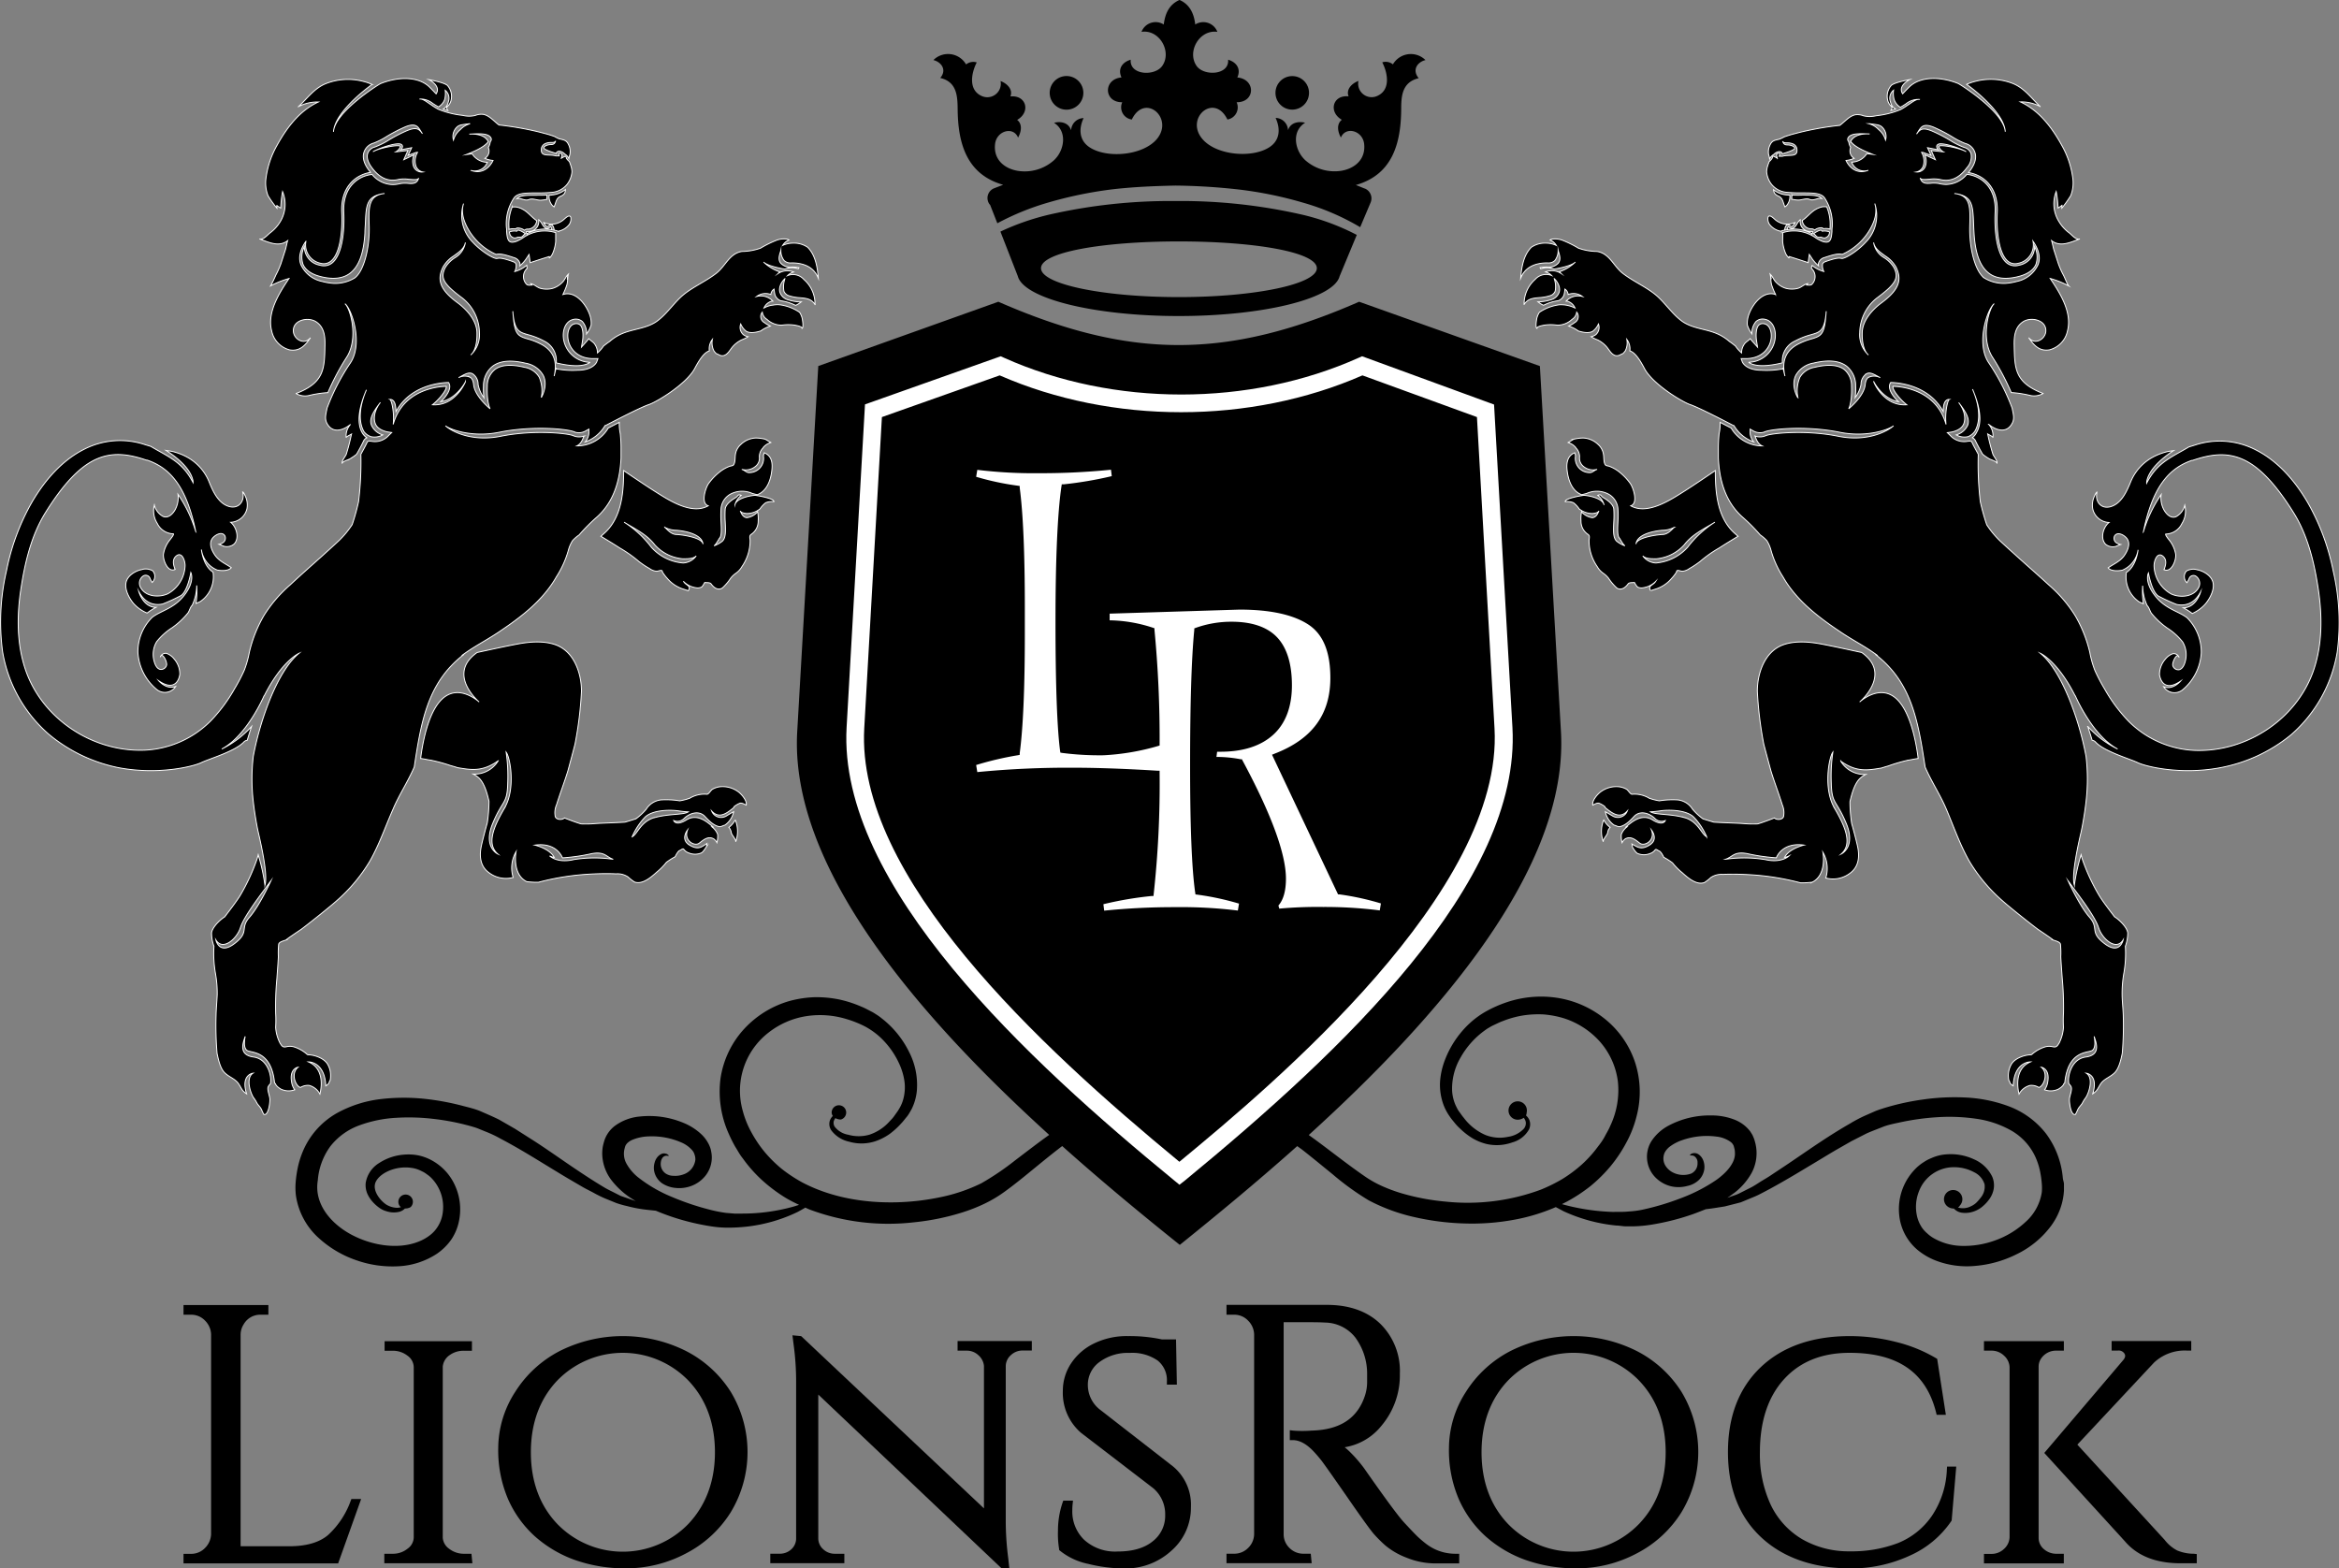 <svg xmlns="http://www.w3.org/2000/svg" viewBox="0 0 508.8 341.19"><rect x="0" y="0" width="508.8" height="341.19" fill="#808080" stroke="none"/><defs><style>.cls-1{stroke:#fff;stroke-miterlimit:10;stroke-width:0.2px;}.cls-2{fill-rule:evenodd;}.cls-3{fill:#fff;}</style></defs><title>Element 2</title><g id="Ebene_2" data-name="Ebene 2"><g id="Ebene_1-2" data-name="Ebene 1"><path d="M232,23.86a3.66,3.66,0,1,0-3.66-3.66A3.66,3.66,0,0,0,232,23.86Z"/><circle cx="281.1" cy="20.2" r="3.65"/><path d="M310.08,13.07A4.51,4.51,0,0,0,303,14a2.5,2.5,0,0,0-2.32-.44c1.18,2.27,1.91,6-1.11,7.32a2.93,2.93,0,0,1-4.07-3.27c-1.52.56-2.73,1.9-2.14,3.35-3.48-.36-4.43,3.4-1.47,5.1-1.21.93-.9,2.6-.21,3.86,1.06-2.52,4.72-1.52,5.06,1.37.38,3.35-2,5.34-4.9,5.85a9.59,9.59,0,0,1-7.94-2.32c-2.29-2.16-3-6.26,0-8.12-1.29-.33-3.15-.15-3.72,1.63a2.76,2.76,0,0,0-2.7-2.68c1.13,2.45.93,5-1.5,6.47-3.81,2.34-11.46,1.64-14.43-1.89C257.69,25.69,264.13,20.1,267,26A2.68,2.68,0,0,0,269,22.24c4.07.05,4.22-5,.15-5.39.85-1.83-.15-3.32-2-3.86.29,3.35-5.2,3.63-6.83,1.39-2.21-3.09.57-8,4.49-7.45A3.26,3.26,0,0,0,260,5.33C259.73,3,258.85,1,256.61,0h-.05c-2.27,1-3.12,3-3.41,5.33a3.28,3.28,0,0,0-4.84,1.6c3.92-.59,6.7,4.36,4.48,7.45-1.62,2.24-7.11,2-6.83-1.39-1.85.54-2.86,2-2,3.86-4,.34-3.91,5.44.16,5.39A2.68,2.68,0,0,0,246.2,26c2.83-5.88,9.27-.29,5.43,4.27-3,3.53-10.61,4.23-14.43,1.89-2.42-1.47-2.63-4-1.49-6.47A2.77,2.77,0,0,0,233,28.35c-.57-1.78-2.42-2-3.71-1.63,2.94,1.86,2.27,6,0,8.12a9.57,9.57,0,0,1-7.93,2.32c-2.94-.51-5.29-2.5-4.9-5.85.34-2.89,4-3.89,5-1.37.7-1.26,1-2.93-.2-3.86,3-1.7,2-5.46-1.47-5.1.59-1.45-.62-2.79-2.14-3.35a2.94,2.94,0,0,1-4.07,3.27c-3-1.31-2.3-5-1.11-7.32a2.5,2.5,0,0,0-2.32.44,4.52,4.52,0,0,0-7.11-.95c1.72.41,3,2.13,1.49,3.89,3.66.85,3.76,4,3.79,6.88.08,7.11,1.8,14.07,9.9,16.36l-2,.77A2.28,2.28,0,0,0,215,44a1.72,1.72,0,0,0,.38.57l0,0,1.57,4a56.51,56.51,0,0,1,10.9-4.46,88.39,88.39,0,0,1,13.84-2.89c4.66-.56,9.35-.75,14-.85a134.43,134.43,0,0,1,14,.88,84.8,84.8,0,0,1,13.84,2.86,52.53,52.53,0,0,1,12.35,5.31L298.17,44a2.32,2.32,0,0,0-1.31-3h-.05c-.65-.26-1.26-.52-1.88-.75,8.09-2.29,9.79-9.25,9.87-16.36,0-2.91.13-6,3.81-6.88C307.09,15.2,308.35,13.48,310.08,13.07Z"/><path d="M255.7,43.73a118.87,118.87,0,0,0-27.26,2.91,53.88,53.88,0,0,0-10.82,3.74l3.78,9.69c1.27,4.84,16.47,8.68,35,8.68s33.74-3.81,35-8.65l3.74-9a50.59,50.59,0,0,0-12.27-4.49A118.75,118.75,0,0,0,255.7,43.73Zm30.75,14.61c0,3.48-13.45,6.29-30,6.29s-30-2.81-30-6.29,13.42-5.82,30-5.82S286.45,54.86,286.45,58.34Z"/><path class="cls-1" d="M164.22,107.75c-1.66.14-4,.8-4.33,2a4,4,0,0,1,1.35-2c-.88-.27-.5.08-1.33.58s-2.08,1.39-2.16,2.45a21.61,21.61,0,0,0,0,2.65c.1,1.91.19,3.56-.63,4.31a6.27,6.27,0,0,1-1.81,1c.39-.16,1.12-1.59,1.2-1.66.51-.46.41-2.12.33-3.59a23.51,23.51,0,0,1,0-2.77,4,4,0,0,1,2-3.2,5.42,5.42,0,0,1,4.87-.15c.34.07.67.17,1,.25,2.16-.76,3-3.33,3.2-5.44.15-1.33,0-2.81-1.33-3.52l-.31-.15a1.41,1.41,0,0,0-.18.93,3.09,3.09,0,0,1-3.2,3.37c-.48,0-.9-.51-1.54-.71a3.27,3.27,0,0,0,3.06-.7,2.25,2.25,0,0,0,.79-1.83,2.59,2.59,0,0,1,.82-2.15.15.15,0,0,1,0-.07,3.38,3.38,0,0,1,1.77-1.1c-.21.07-1.12-.68-1.48-.74a9.55,9.55,0,0,0-1.84-.23,4.91,4.91,0,0,0-3.27,1.37,3.61,3.61,0,0,0-1.23,2.24c-.1.63,0,1.75-.42,2.26-.17.2-.66.21-.89.31a8.25,8.25,0,0,0-1.84,1,12.61,12.61,0,0,0-2.64,2.67c-.67.89-1.84,4.38-.12,4.9-3.23,1.84-7.59-.64-10.33-2.34s-5.42-3.53-8.07-5.32c0,4.09-.23,10-4.1,13.54l-.85.75c1.38.84,2.79,1.69,4.08,2.53a27.5,27.5,0,0,1,4.17,2.94,19.23,19.23,0,0,0,2.33,1.55,3.06,3.06,0,0,0,1.55.59c.39,0,1.28-.48,1.24.13a8.52,8.52,0,0,0,1.1,1.45,7.39,7.39,0,0,0,3.63,2.35l.9.31c.74-1.11-.51-1.14-1-2a4.69,4.69,0,0,0,2.64,1.34,1.92,1.92,0,0,0,1.25-.14c.23-.13.55-.75.7-1,.48.08,1.13-.06,1.41.34.56.8,1.51,1.48,2.45.84a11.31,11.31,0,0,0,1.78-2.11,5.21,5.21,0,0,1,1.13-1.07,4.4,4.4,0,0,0,1.31-1.43,9.93,9.93,0,0,0,1.79-5.63c0-.55-.28-1.1.29-1.44a3.43,3.43,0,0,0,1.47-2.88,8.15,8.15,0,0,0-.12-2,3.74,3.74,0,0,1-2.37,1.29c-.77-.1-1.1-.74-1.42-1.49.2.45.92.52,1.37.58a4.59,4.59,0,0,0,2.92-1,5.77,5.77,0,0,1,1.26-1.35,3.72,3.72,0,0,1,1.78-.22C168.47,108.46,165.14,107.86,164.22,107.75ZM148.6,122.47a10.37,10.37,0,0,1-6.91-3.42,22.52,22.52,0,0,0-5.93-5.46c2.38,1.49,4.9,2.63,6.65,4.91a9.25,9.25,0,0,0,6.12,3.06c1.13,0,2.33,0,2.92-.64A3.73,3.73,0,0,1,148.6,122.47Zm-1.54-6.2c-1.16-.06-2-1.2-2.48-1.57a5.6,5.6,0,0,0,2.52.66c.25,0,5.52.38,5.83,3C152.76,117,148.76,116.35,147.06,116.27Zm12.88,62.08a6.56,6.56,0,0,1,.09,4.78c.15-.48-.8-1.39-.94-1.93a2.37,2.37,0,0,0-.53-1.22A5,5,0,0,0,159.94,178.35Zm-10,5.44c-2-1.2-.38-3.24-.38-3.24-.9,2.26,1.51,3.69,2.56,2.86s2-1.58,3.17-.9a2.32,2.32,0,0,1,.66.8,5.77,5.77,0,0,0,.17-1.78,3.7,3.7,0,0,0-1.25-1.65l.21,0c-1.15-1-3.37-3-5.74-1.53s-2.79.15-2.79.15a2,2,0,0,0,2.26-.45c1.05-1.06,3.16-1.89,4.52-.45.92,1,1.94,2,3.14,2.23l.21,0c.43-.09.73-.29,1-.33a4.71,4.71,0,0,0,1.91-2.92c-.45.25-1,.56-1.54.9a2.21,2.21,0,0,1-3.24-1.05c1.69,1.86,3.42.36,4.81-.74,0-.11,0-.18.22-.33a4.74,4.74,0,0,1,1.12-.63c.48-.11,1,.26,1.36.41.26-1-1.17-2.55-1.87-3a5.72,5.72,0,0,0-3.74-1,4.19,4.19,0,0,0-1.72.55c-.38.23-.87,1.16-1.24,1.09a6.24,6.24,0,0,0-3.74.88,12.36,12.36,0,0,1-2.16.55,18.32,18.32,0,0,0-4.05-.2,4.32,4.32,0,0,0-3.21,2,12.51,12.51,0,0,1-2.27,2.12c-.32.1-2.08.65-2.4.72-1.71.12-4.69.19-6.28.3a24.76,24.76,0,0,1-3.21.08c-.85-.21-3.4-1.19-3.64-1.29-.57.51-1.76.4-2-.29a4.29,4.29,0,0,1,.27-2.57c.73-2.35,1.74-5,2.46-7.35.21-.74,1.38-5.11,1.56-5.85a81.26,81.26,0,0,0,1.41-11.52c0-3.9-1.6-8.62-5.6-10.08-2.63-.95-5.79-.67-8.48-.15-2.88.55-5.75,1.19-8.62,1.81-6.21,4.38-.57,9.86.32,10.66l.12.11-.12-.11c-.66-.56-4.07-3.25-7.21-1.12-3.58,2.42-4.94,9.84-5.4,13.52.74.08,1.7.32,2.19.37A34.27,34.27,0,0,1,98,166.54c.43.12,1,.27,1.54.46,2.81.45,5.35,1,8.84-1.51a6,6,0,0,1-5.43,2.9,5.71,5.71,0,0,1,1.24.86c1.21,1.17,1.82,3.47,2.18,5.07A32.52,32.52,0,0,1,106,179c-.32,1.14-1.15,4.2-1.36,5.37-.38,2.12-.09,4.19,1.77,5.51a6.07,6.07,0,0,0,5.22,1,7,7,0,0,1,.62-5.58s-.93,4.89,2.33,6.49a18.27,18.27,0,0,0,2.54.14,55.34,55.34,0,0,1,9.91-1.69c1.49-.11,3-.18,4.48-.19.62,0,1.86,0,2.48.05a4.09,4.09,0,0,1,2.64.68,9.84,9.84,0,0,0,1.38,1.08c1.71.64,3.59-1,4.83-2.12a13.46,13.46,0,0,0,2.12-2.15,14.07,14.07,0,0,1,1.9-1.21c.17-.33.61-1.22,1-1.37s.68-.55.91-.22a2.2,2.2,0,0,0,1.07.76,3.53,3.53,0,0,0,2.71,0c.39-.17.92-1.05,1.15-1.41a3.37,3.37,0,0,1,.08-.65C152.6,184.26,151.85,185,149.91,183.79Zm-40.18-8c-2.47,4.17-3.94,7.88-1.46,10,0,0-3.27-1.47-1.13-6.64s3.16-4.17,3.27-8.67a36,36,0,0,0-.34-6.86C111,164.78,112.21,171.65,109.73,175.81Zm15,11.22c-3.62.83-5.2-.83-5.2-.83a3.18,3.18,0,0,0,1,.34c-1-1.93-4.2-2.67-4.2-2.67,4.47-.62,5.79,2.27,6,2.77a41.47,41.47,0,0,0,6.21-.89c3-.6,3.24.68,4.82,1.2A28.49,28.49,0,0,0,124.76,187Zm17.61-9.16c-3.05.9-3.62,3.51-4.86,4.19a14.52,14.52,0,0,1,2.82-4.3c1.7-1.59,5.43-1.59,7.13-1.36a20.64,20.64,0,0,0,2.26.23C148.71,177.3,145.43,177,142.37,177.87Zm-21-127.56a8.52,8.52,0,0,0-.92-.26h.09c0-.15-.12-.87-.47-1.1a.48.48,0,0,0-.39,0,1.39,1.39,0,0,0-.36.2c-.13.1-.21.16-.3.15s-.3-.13-.65-.69l-.1-.16s0,0,.07,0a4.07,4.07,0,0,0,4.39-.75c.29-.25,1.17-1.14,1.44-.39a2.15,2.15,0,0,1-.33,1.53A4,4,0,0,1,121.39,50.31ZM119,42.43a4.64,4.64,0,0,0,0,.92,7.21,7.21,0,0,1-1.31.2c-.82.06-1.84-.47-2.59-.15-.94.41-1.8-.43-2.67-.16.67-.79,2.21-.76,4.27-.77C117.45,42.47,118.21,42.47,119,42.43Zm54.93,25.51a9.92,9.92,0,0,0-4.35-1.64s0,0,0,0a5,5,0,0,0-1.45.08,4.94,4.94,0,0,0-1.94.62,2.58,2.58,0,0,1,1.75-1.5l.17,0a3.53,3.53,0,0,0-3.53-1,3.26,3.26,0,0,1,3.1-.44,1.59,1.59,0,0,1,.7-1.17,8.14,8.14,0,0,0,.22,1.32,2.14,2.14,0,0,0,1.23,1.22,10,10,0,0,1,3.23,1,4.77,4.77,0,0,0,1-.58l.22-.17-.34,0a10.18,10.18,0,0,1-2.51-.45,2.61,2.61,0,0,1-1.76-1.6c-.49-1.49,1-3,1.07-3a5.37,5.37,0,0,0-.21,2.74,1.76,1.76,0,0,0,1.2,1,9.51,9.51,0,0,0,2.28.4c1.29.11,2.52.22,3.28,1.49a7.07,7.07,0,0,0-2.41-5.46,3.17,3.17,0,0,0-3.56-.85,2.93,2.93,0,0,1,1.3-.78,3.65,3.65,0,0,0-3.36.33,3,3,0,0,1,.41-.34A9.51,9.51,0,0,1,166.1,57c.72.78,3.53,1.39,4.65,1.53a4.22,4.22,0,0,1,2.89-.05,1.35,1.35,0,0,0,.15-.26,7.67,7.67,0,0,0-1.63-.12,2.8,2.8,0,0,1-2.3-.82c-.8-.9-.14-2.19,0-2.83a3.47,3.47,0,0,0,.72,2.24,2,2,0,0,0,1.6.5c2.94,0,4.94,1.09,5.83,3.33-.19-2.34-.6-5-2.32-6.73a5.25,5.25,0,0,0-3.07-.9,5.45,5.45,0,0,0-2.37.5,3.07,3.07,0,0,1,1.35-1.19,1.92,1.92,0,0,0-.49-.19,4.5,4.5,0,0,0-2.18.25,23.71,23.71,0,0,0-3.5,1.73,12.44,12.44,0,0,1-4,.71c-2.74.4-3.58,3.15-5.58,4.72-2.17,1.7-4.75,2.8-6.93,4.5s-3.75,4.34-6.07,6c-2.09,1.46-4.7,1.6-7,2.45a10,10,0,0,0-3.24,1.92,15.8,15.8,0,0,0-1.33,1,8,8,0,0,1-1.31,1.48,3.31,3.31,0,0,0-.74-2.09c-.21-.25-.8-.65-1.16-1-.16.22-.35.45-.57.7l-1,1.12.24-1.5c.1-.68.21-2.6-.54-3.31a1.32,1.32,0,0,0-1.24-.23c-1,.22-1.61,1.58-1.41,3.16.26,2.11,2,4.52,5.85,4.39l.67,0-.23.62c0,.11-.74,1.91-4.21,1.91a18,18,0,0,1-4.67-.32V80c-.13.67-.3,1.29-.42,1.82.46-2,.68-5-2.67-6.86a14.42,14.42,0,0,0-3.19-1.26c-2.28-.67-2.77-1.16-3.13-6,.33,4.4,1.44,4.56,3.38,5.13a15.48,15.48,0,0,1,3.38,1.34A4.72,4.72,0,0,1,121,78.94c4.63,1.13,6.56.47,7.37-.12a6,6,0,0,1-5.8-5.17c-.26-2.08.63-3.83,2.12-4.15a2.16,2.16,0,0,1,2,.45,3.86,3.86,0,0,1,.9,2.68,6,6,0,0,0,1-1.92,5.41,5.41,0,0,0-.33-2.29c-.8-2.23-3.08-5.24-5.81-4.35a18,18,0,0,0,.83-2c.26-.81.15-1.62.35-2.42-.09.36-.14.73-.24,1.09a4,4,0,0,1,.24-1.09c-.51.44-.74,1.19-1.22,1.69a4.93,4.93,0,0,1-2.13,1.37,5.08,5.08,0,0,1-2.76,0c-.72-.21-1.33-.89-2.06-1l.25.3c-.14,0-.88.15-1.16-.16a2.41,2.41,0,0,1,.12-3.47l-.09-.67a6.8,6.8,0,0,1-2.6,1.36,2.73,2.73,0,0,0,.28-1.59c-.06-.25-.31-.45-.76-.6-2.09-.73-2.76-.79-3.39-.65s-3.43-1.52-5.27-3.54a8.28,8.28,0,0,1-2-8.4c-.66,2,.12,4.25,1.47,6.31a13.15,13.15,0,0,0,5.6,4.74c.89-.19,1.77,0,3.84.69a1.84,1.84,0,0,1,1.34,1.24,1.46,1.46,0,0,1,0,.55,7.61,7.61,0,0,0,1.33-1.46l.66-1,.26,1.78c.88-.3,2.73-.9,4.13-1.33l.08.28a3,3,0,0,0,.64-.88,8.54,8.54,0,0,0,.69-2.68c0-.14,0-1.4,0-1.92a8.16,8.16,0,0,0-7.22,1.2,10,10,0,0,1-1.22.65,2.94,2.94,0,0,1-1,.23,1.07,1.07,0,0,1-.55-.14c-.45-.3-.59-1-.68-2.11a.06.06,0,0,1,0-.07c0-.3,0-.62-.06-1a10.12,10.12,0,0,1,1.65-6.29c.74-1.1,2.55-1.1,4.84-1.11a32.58,32.58,0,0,0,3.35-.12,4.77,4.77,0,0,0,3.36-1.74,5.16,5.16,0,0,0,1.07-2.76,5.54,5.54,0,0,0-.13-.91,12.43,12.43,0,0,0-.44-1.3,3.19,3.19,0,0,1-.64-.7c0-.19-.11-.4-.18-.43s-.14,0-.47.16l-.46.26.13-.51a.58.58,0,0,0-.07-.43c-.09-.11-.38-.14-.62-.14a1.84,1.84,0,0,0,.11.57c-.1,0-.55,0-.69,0-1.57-.48-3.56.4-3.16-1.77a1.47,1.47,0,0,1,.85-.93,2.92,2.92,0,0,1,1.16-.22c.51,0,.94,0,1.07-.36-.23.7-.54.79-1,.81a2.74,2.74,0,0,0-1,.18c-.38.17-.59.35-.58.49,0,.49,1.93,1,2.71,1.27,0-.16.13-.49.69-.49a1.89,1.89,0,0,1,1.14.6,2.22,2.22,0,0,1,.91,1,5.16,5.16,0,0,1,.23-.92,3.36,3.36,0,0,0-.28-2.07c-.47-1.07-1.08-1.06-2.08-1.32a8.4,8.4,0,0,1-1-.5,24.41,24.41,0,0,0-2.35-.71c-1.59-.43-3.21-.78-4.84-1.08s-3.25-.53-4.89-.71c-1.08-.79-2-2-3.35-2.3a3.58,3.58,0,0,0-1.8.22,5.63,5.63,0,0,1-2.45.05l-.36-.07a19.17,19.17,0,0,1-5.3-1.35c-.5-.28-1-.58-1.4-.88-1-.63-1.84-1.41-2.63-1.31a4.2,4.2,0,0,1,2.87.94c.4.26.81.52,1.25.77a3.12,3.12,0,0,0,1.38-1.68,5.43,5.43,0,0,0,.1-1.93,2.23,2.23,0,0,1,.77,2.19c-.24.8-.33,1.41-1.2,1.89a9.58,9.58,0,0,0,1,.31c-.17-.31-.38-.61-.09-.89a2.58,2.58,0,0,0,.82-1.46,3.57,3.57,0,0,0-.82-3.1c-.76-.69-4-1.25-4-1.25s2.69,1.32,1.54,3.08c0,0-1.14-1.21-1.59-1.62-1.75-1.6-4.4-1.9-6.67-1.62a15.38,15.38,0,0,0-3.81,1s0,0,0,0c-.59.27-10,6.2-10.26,10.5.27-3.78,5.64-8.3,8.39-10.31a9.78,9.78,0,0,0-1.86-.65,13.12,13.12,0,0,0-8.19.47c-2.5,1-4,3.19-5.94,5a8.77,8.77,0,0,1,4.31-1c-4.06,1.85-6.89,5.61-9,9.45a19.44,19.44,0,0,0-2.38,7.05,7.62,7.62,0,0,0,.44,3.9,22.12,22.12,0,0,0,1.93,2.7l-.06-.63a5.34,5.34,0,0,0,.89.6,23.79,23.79,0,0,1,.4-3.57A7.27,7.27,0,0,1,61,48.16a8.47,8.47,0,0,1-2.24,2.49c-.56.43-1.54,1.66-2.33,1.31,2.12.81,4.3,1.83,6.14.39-.11.34-.38,1.67-.49,2-.29.89-.57,1.78-.86,2.67A17.61,17.61,0,0,1,60,59.85a24.09,24.09,0,0,1-1.14,2.34,20,20,0,0,1,4-1.6C60.71,63.79,58.05,68,59.1,72A5.37,5.37,0,0,0,63,76.11c2.22.39,3.42-1,4.54-2.65-1.31,1.72-3.65.36-3.73-1.43-.11-2.46,3.29-3.16,5-2s1.92,3.13,1.88,5c-.1,5.21-.1,8.18-6.28,10.58a3.88,3.88,0,0,0,2.92.4,23.33,23.33,0,0,1,4-.6,52.59,52.59,0,0,1,4.09-7.71c2.7-4.25.69-10.84-.39-11.63,1.39,1,4,8.38,1.29,12.73a46.58,46.58,0,0,0-5.18,10c-.26,1.44-.68,2.45.27,3.75,1.3,1.77,3.44.93,4.84-.24a3.73,3.73,0,0,0-.94,2.91c0-.27,1-.66,1.15-.81a44.67,44.67,0,0,1-1.15,4.45c-.14.37-1.07,1.51-.87,1.89.3-.51,1.31-.68,1.8-1a10.12,10.12,0,0,0,1.32-.93c.32-.54,1-1.76,1.5-2.82a1.42,1.42,0,0,1,.73-.77,3.31,3.31,0,0,1-1-1.09c-1.22-2.09-.75-5.44.92-9.34-2.29,5.36-1.07,8.19-.53,9.11A3.2,3.2,0,0,0,80.72,95a3.64,3.64,0,0,0,2.54-.39,3.89,3.89,0,0,1-2.44-2.07c-.57-1.4.32-2.9,1.93-5-1.4,1.83-1.53,3.58-1.09,4.66.58,1.43,2.63,1.75,2.65,1.76l.9.13-.66.64A4,4,0,0,1,80.83,96c-.73-.09-.86,0-1,.29-.41.9-1,1.91-1.33,2.54A71.39,71.39,0,0,1,78,109.12a46.2,46.2,0,0,1-1.39,5,20.19,20.19,0,0,1-2.85,3.46c-1.22,1.14-2.46,2.26-3.7,3.38-2.35,2.11-4.72,4.19-7,6.33a29.44,29.44,0,0,0-5.64,6.6,28.9,28.9,0,0,0-3.18,8,22.28,22.28,0,0,1-1.11,3.93,37.63,37.63,0,0,1-2.1,4,34.4,34.4,0,0,1-5.19,7,21.65,21.65,0,0,1-14.39,6.37c-11.28.43-22.29-6.8-25.92-17.54-1.89-5.58-1.87-11.66-1-17.43s2.26-11.71,5.33-16.66c8.17-13.13,14.08-14.18,22-11.46l.09,0,.07,0c5.22,1.78,8.63,6.09,10.56,15.54a28.65,28.65,0,0,0-3.86-8.1,5.52,5.52,0,0,1-.63,3.36c-.51.9-1.5,1.93-2.63,1.44a3.82,3.82,0,0,1-1.88-2.48,5.09,5.09,0,0,0,.63,4,4,4,0,0,0,3.52,2.27c.15.24-.8,1.32-.93,1.51a6.71,6.71,0,0,0-1.24,2.87c-.17,1.19.88,4.12,2.54,3.36-.39-.92-.68-2.1.16-2.86,1.27-1.16,2,.9,2,2a7.25,7.25,0,0,1-3.76,6.16c-1.88.85-4.76.68-5.88-1.31a1.88,1.88,0,0,1,.63-2.62,1,1,0,0,1,1.37.54,5.26,5.26,0,0,0,.48.92,1.81,1.81,0,0,0,.12-2.52,2.94,2.94,0,0,0-2.36-.28c-1.43.28-3.15,1.32-3.45,2.86s.71,3.42,1.66,4.54A8,8,0,0,0,32,133.36a13.48,13.48,0,0,1,1.93-1.24c-2.82,0-3.75-3.47-3.75-3.47,1.6,3.09,4,3,5.22,2.74a36.61,36.61,0,0,0,4-1.85c1.46-1.06,2.11-5,2.11-5s1,1.87-1.46,5c-2.25,2.86-5,3.28-6.93,4.74A10.55,10.55,0,0,0,30,141.92,11.34,11.34,0,0,0,34.11,150a2.78,2.78,0,0,0,4.11-.68c-2,.8-3.69-1.22-3.69-1.22,3.11,2.15,4.33.31,4.59-1.4a5,5,0,0,0-1.25-3.36,3.6,3.6,0,0,0-1.67-1.21,1.25,1.25,0,0,0-1.34.83c.42-1.29,1.55,1.06,1.38,1.74a1.25,1.25,0,0,1-1.44.91c-.74-.21-1.09-1.1-1.27-1.77a5.4,5.4,0,0,1,.55-4.25,13.61,13.61,0,0,1,3.31-3,16.68,16.68,0,0,0,3.5-3.26c.31-.43.5-1.28.9-1.63a10.25,10.25,0,0,0,1-4.35,18.7,18.7,0,0,1-.15,3.91,5.6,5.6,0,0,0,1-.45,6.54,6.54,0,0,0,2.7-6.35c-2.19-1.4-2.53-4.91-2.53-4.91A5.63,5.63,0,0,0,47.23,124c1.09.21,2.51.2,3.08-.51-1.21-.85-2.54-1.36-3.45-2.58-.73-1-1.48-2.53-.73-3.69.49-.75,2.1-1.76,2.78-.67a1.18,1.18,0,0,1-.33,1.44,2.67,2.67,0,0,1-.94.42c.34.11.9.36,1,.4a2.44,2.44,0,0,0,2.31-.49c1.2-1.29.46-3.72-.77-4.7a3.81,3.81,0,0,0,3.55-3,4.51,4.51,0,0,0-.33-2.61c-.07-.16-.43-1-.62-1,.52,1.86-.74,3.79-2.95,3.17-2.41-.69-3.57-3.44-4.41-5.52a10.74,10.74,0,0,0-4.56-5.13,12.74,12.74,0,0,0-3.26-1.29c-.3-.08-.88-.16-1.47-.25C42.28,101.92,42,105,42,105c-2.36-4.65-5.6-5.71-9.19-7.89l-1.25-.38a17.12,17.12,0,0,0-13.25,1C13.5,100.14,9.8,104.44,7.09,109a49.19,49.19,0,0,0-5.67,15.13,49.07,49.07,0,0,0-.86,17.62,30.53,30.53,0,0,0,10,17.93A34.18,34.18,0,0,0,25.79,167c8.81,1.66,16.39-.31,18-1.1S51,163.5,53,161.46a1.2,1.2,0,0,1,.78-.42c.31-1.06.62-2,.94-3a21.82,21.82,0,0,1-6.48,4.9c5.52-2.93,9.18-11.54,9.18-11.54l.1-.11c3.81-7.54,7.52-9.17,7.52-9.17-4.6,3.75-8.43,14.29-9.95,22.46a42.48,42.48,0,0,0,0,9.76c.21,1.84.5,3.68.84,5.5.07.38.16.76.24,1.15h0c1.24,5.29,2,9.9,1.46,11.59a41.51,41.51,0,0,0-1.46-6.64c-.08.33-.17.64-.25.92a43.28,43.28,0,0,1-3.64,7.88c-.76,1.27-2.5,3.52-3.39,4.7-1,.62-2.7,2.24-2.87,3.49a8.31,8.31,0,0,0,.52,2.91,25.25,25.25,0,0,0,.31,5.82,24.49,24.49,0,0,1,.4,4.69c-.05,1.27-.23,3.23-.25,4.5a72.18,72.18,0,0,0,.22,8.32c.26,1.23.68,3.19,1.58,4.12s2.09,1.28,2.89,2.2c.47.55.71,1.24,1.17,1.79a3.59,3.59,0,0,0,.78.66c-1.31-4.17,1.39-4.48,1.39-4.48-1.52.95-.72,3.93.09,5.28a7.11,7.11,0,0,1,.8,1.28c.24.35.53.67.77,1s.41,1,.74,1.43c1,.22,1.34-2.71,1.27-3.45s-.65-2-.34-2.63a2,2,0,0,1,.46-.58c.35-1.22-.32-5.4-3.67-5.85s-2.27-3.09-1.81-4.49c0,0-.64,2.69.58,3.15s5.12.21,5.81,7a.94.94,0,0,1,.2.16c.1.47.86,1,1.25,1.2a3.9,3.9,0,0,0,2.93.11,3.78,3.78,0,0,1-.68-1.7c-.52-2.92,1.4-3.21,1.4-3.21-1.69,1.43-.46,4.22.54,4.4a3.08,3.08,0,0,1,1.89-.44A3.74,3.74,0,0,1,69.59,238c.5-2,.71-5.67-2.5-7,0,0,3.53-.12,3.78,5.22.38-.23.76-.55.77-.94.27-.15.28-1,.28-1.27a4.81,4.81,0,0,0-.69-2.56c-.78-1.27-2.86-2-4.33-2a7.68,7.68,0,0,0-3.07-1.75,3.35,3.35,0,0,0-1.51,0c-.81.2-1-.14-1.41-.79a8.8,8.8,0,0,1-.95-3.43,24.48,24.48,0,0,0,0-3.08,64.85,64.85,0,0,1,.27-7.51c.08-1.14.27-3.63.32-4.78a18.84,18.84,0,0,1,.07-2.71c.1-.53,1.18-.75,1.63-.93-.16,0,2.9-2.06,3.24-2.28,1.67-1.24,6.25-4.89,7.79-6.28a35.73,35.73,0,0,0,7.22-8.66c2-3.55,3.35-7.47,5-11.23,1.32-3.12,3.25-6,4.61-9.16,1.49-9.74,2.82-18.25,10.64-24.37l-.14,0c.81-.6,1.65-1.15,2.5-1.68l.11-.07c1.75-1.08,3.55-2.09,5.26-3.24,4.81-3.22,9.63-6.86,12.54-12a21.38,21.38,0,0,0,2.6-5.74,7.87,7.87,0,0,1,.91-2.13,7.76,7.76,0,0,1,1.45-1.26,39.51,39.51,0,0,1,3.92-3.94c4.18-3.78,5-9.07,5.19-12.77,0-.64,0-1.27,0-1.9a28.43,28.43,0,0,0-.17-3.46,10,10,0,0,1-.21-2.24,1.21,1.21,0,0,1,0-.18l-2.4,1.24A7.87,7.87,0,0,1,125.48,97c1-.45,1.34-1.65,1.56-2.14a3.19,3.19,0,0,1-2.29-.06c-1.06-.53-8.59-1.36-15.85.11-6.65,1.34-11.07-1.37-12-2.29.79.7,5.57,2.66,11.78,1.4,7.19-1.45,15-.73,16.43,0a2.93,2.93,0,0,0,2.31-.29l.68-.38v.78a3.29,3.29,0,0,1-.79,2,8.09,8.09,0,0,0,4.25-3.46l.06-.1.11,0c.3-.16,7.38-3.88,9.39-4.55,1.83-.61,8.22-4.52,10-7.85,1.43-2.73,2.33-3.53,3.18-3.85a3.31,3.31,0,0,1,.66-2.48,3.79,3.79,0,0,0,.34,2.49,4.08,4.08,0,0,0,.49.58,4.27,4.27,0,0,1,.57.26c1.24.68,2-.36,2.62-1.24a6.07,6.07,0,0,1,2.36-2,7.21,7.21,0,0,0,1.38-.68,2.62,2.62,0,0,1-1-.43,2.09,2.09,0,0,1-.59-2.34A3.83,3.83,0,0,0,162.25,72c.64.47,1.75.46,3.22,0l.09-.06a7.21,7.21,0,0,1,2-1,5.78,5.78,0,0,1-1.25-.74,1.5,1.5,0,0,1-.49-2.29,2.16,2.16,0,0,0,1,1.55,4.66,4.66,0,0,0,3.22,1.28,9.59,9.59,0,0,1,2.88,0c.31.07,1.54.25,1.55.69.36-.11.12-1.62.08-1.91A4.07,4.07,0,0,0,173.93,67.94ZM54.28,199.52c-2.18,2.48.1,3.17-3.26,5.74s-4.06-.79-4.06-.79c1.48,2.47,4.55-.2,5.34-2.67s4.16-6.83,6.63-10.19C58.93,191.61,56.46,197.05,54.28,199.52ZM106.73,29.89a.69.69,0,0,1-.08.93v0a3.26,3.26,0,0,1-.43,1.27,1.85,1.85,0,0,1-.74,2.35,5,5,0,0,0,1.77.46s-1.4,3.37-4.76,2.18A2.9,2.9,0,0,0,106,35.31a4,4,0,0,1-3.29-1.84c-.41.05-.85.09-1.31.16,2.65-1,4.18-1.92,4.81-2.81a2.12,2.12,0,0,0-.24-.4c-.27-.36-1.16-1.39-3.88-1.24C104.53,29.05,106.06,29,106.73,29.89Zm-7.25-2.32c.58-.5,1.43-.47,2.65-.66h.13a4.53,4.53,0,0,0-2.14,1.3,4.46,4.46,0,0,0-1.48,2.26A2.79,2.79,0,0,1,99.48,27.57ZM96.37,58.09a6.87,6.87,0,0,1,2.32-2.41c1.09-.8,2.3-1.55,2.55-2.93A4.76,4.76,0,0,1,99,56.05a6.52,6.52,0,0,0-2.19,2.24c-1.07,2.23-.32,3.52,3.82,6.59a9.78,9.78,0,0,1,3.66,7.47,6,6,0,0,1-1.89,4.87c1.06-.89,1.41-2.89,1.35-4.93-.07-2.25-1.74-4.59-4.19-6.41C95.49,62.9,95.09,60.73,96.37,58.09ZM74.78,46.18c.2,4.16-.36,9.23-2.5,11a2.85,2.85,0,0,1-2.66.52,4.09,4.09,0,0,1-3.41-4.08,5.12,5.12,0,0,0-.32,3.82c.54,1.35,1.94,2.3,4.17,2.8,2.55.59,4.59.32,6.07-.79,1.92-1.44,3-4.31,3.25-8.76,0-.76.07-1.47.1-2.12.16-4,.28-6,4.18-6.48-3.52.41-3.48,2.9-3.35,7.05.14,4.67-1.11,9.79-3.14,11.32a8.21,8.21,0,0,1-4.48,1.19,12.11,12.11,0,0,1-2.59-.42,6.49,6.49,0,0,1-4.63-3.62c-1-2.41,1-5,1.08-5.12a4.07,4.07,0,0,0,3.18,4.78A2.43,2.43,0,0,0,72,56.79c2-1.63,2.53-6.54,2.34-10.59-.26-5.66,3.14-8.2,6.25-8.7L80.22,37c-1.37-1.85-1.32-3.19-1-4a3,3,0,0,1,2.07-1.87,15.84,15.84,0,0,0,2.84-1.45,35,35,0,0,1,4.09-2.11c2.52-1,2.79.22,3.67,1.52-.74-1.1-1.37-1.48-3.33-.68a32.38,32.38,0,0,0-4,2.06,15.89,15.89,0,0,1-3.06,1.53A2.13,2.13,0,0,0,80,33.35c-.3.85,0,1.94.91,3.15,1.66,2.24,3.61,3.09,5.8,2.53A6.94,6.94,0,0,1,88.91,39c1.12.08,2,.2,2.17-.27-.37,1.2-1.16,1.25-2.23,1.17a6.18,6.18,0,0,0-1.88.06,6.45,6.45,0,0,1-1.54.2,6,6,0,0,1-4.5-2.21C77.93,38.27,74.53,40.65,74.78,46.18ZM87.84,34.74l.89-2-2.62.29a2.27,2.27,0,0,0,1-1.14s0-.05-.07-.1c-.5-.37-4.67.43-5.91,1.22,1.15-.73,5.38-2.19,6.18-1.58a.55.55,0,0,1,.25.49,1.14,1.14,0,0,1-.4.67l2.39-.46-.76,1.66,1.77-.64h.27a3.65,3.65,0,0,0-.38,2.93,2,2,0,0,0,1.52,1.33,1.89,1.89,0,0,1-2-1.18,3.55,3.55,0,0,1,.1-2.56Zm6.23,53.31c1.28-1,3.17-3.18,3-4-1.57,0-9.4.61-11.54,8.27.29-2.55-.34-5.25-.7-5.42h.25c.8.23,1,1.15,1.07,2.63,3.46-6.44,11.35-6.32,11.42-6.32.86,1.21-.52,3.1-1.7,4.18,3.41-.58,5.32-4.2,5.39-4.38C101.26,83.07,99.07,88.4,94.07,88.05Zm23.68-1.56a7.62,7.62,0,0,0-.44-4.4,4.56,4.56,0,0,0-3.22-2.19c-2.91-.7-5.08-.54-6.43.48A4.56,4.56,0,0,0,106,84c-.15,3.37.55,4.86.62,4.94-.13-.13-3.33-2.72-3.59-5.25-.09-.84-.34-1.38-.74-1.6a2.77,2.77,0,0,0-2.53.07c1.32-.72,2.17-1.28,3-.87A2.72,2.72,0,0,1,104,83.63a7,7,0,0,0,1.28,2.91,13.15,13.15,0,0,1-.11-2.55,5.42,5.42,0,0,1,2-4.33c1.58-1.19,4-1.41,7.19-.64a5.39,5.39,0,0,1,3.82,2.66C119.27,83.93,117.8,86.38,117.75,86.49ZM120.53,45a2.48,2.48,0,0,1-.36-.28,3,3,0,0,1-.72-2.26c.23,0,.46,0,.69-.06A5.3,5.3,0,0,0,123,41.23a1.81,1.81,0,0,1-.17.79,1.88,1.88,0,0,1-.91.68C120.93,43.16,121,44,120.53,45Zm-5.89,5.88-.2-.45s.08-.09.49-.09a2.14,2.14,0,0,0,2.27-2,2,2,0,0,1,0-.54,3.89,3.89,0,0,1,.76,1c.35.56.64.84.94.89a.85.85,0,0,0,.66-.22.83.83,0,0,1,.23-.14,1.19,1.19,0,0,1,.25.64A8.09,8.09,0,0,0,114.64,50.83Zm-3.83-.42a3,3,0,0,1,1.61-.16.58.58,0,0,1,.22-.22c.31-.09,1.22.44,1.64.75-.34.18-.47.51-.76.68s-.71,0-1,.13c-.55.22-.78.13-1,0S110.88,51.3,110.81,50.41Zm.62-5.41a3.52,3.52,0,0,1,1,0,4.78,4.78,0,0,1,1.41.56c1.06.58,1.9,1.74,2.91,2.39a2,2,0,0,1-1.85,1.84,1.05,1.05,0,0,0-.83.25,2.4,2.4,0,0,0-1.59-.49.62.62,0,0,0-.31.21,2.87,2.87,0,0,0-1.46.09l0-.5A10,10,0,0,1,111.43,45Z"/><path class="cls-1" d="M344.57,107.75c1.67.14,4,.8,4.34,2a4,4,0,0,0-1.35-2c.87-.27.49.08,1.33.58s2.08,1.39,2.16,2.45a21.61,21.61,0,0,1,0,2.65c-.1,1.91-.19,3.56.63,4.31a6.14,6.14,0,0,0,1.81,1c-.39-.16-1.12-1.59-1.2-1.66-.51-.46-.42-2.12-.34-3.59a19.87,19.87,0,0,0,0-2.77,4,4,0,0,0-2-3.2,5.42,5.42,0,0,0-4.87-.15c-.35.07-.67.17-1,.25-2.16-.76-3-3.33-3.2-5.44-.15-1.33.05-2.81,1.32-3.52l.32-.15a1.35,1.35,0,0,1,.17.93,3.1,3.1,0,0,0,3.21,3.37c.48,0,.9-.51,1.53-.71a3.28,3.28,0,0,1-3.06-.7,2.27,2.27,0,0,1-.78-1.83,2.65,2.65,0,0,0-.82-2.15s0-.05,0-.07a3.38,3.38,0,0,0-1.77-1.1c.21.07,1.12-.68,1.48-.74a9.45,9.45,0,0,1,1.84-.23,4.91,4.91,0,0,1,3.27,1.37,3.6,3.6,0,0,1,1.22,2.24c.11.63,0,1.75.43,2.26.17.2.66.21.89.31a8.25,8.25,0,0,1,1.84,1,12.57,12.57,0,0,1,2.63,2.67c.68.89,1.84,4.38.13,4.9,3.23,1.84,7.58-.64,10.33-2.34s5.41-3.53,8.07-5.32c0,4.09.23,10,4.1,13.54.29.27.58.52.85.75-1.39.84-2.79,1.69-4.08,2.53a27,27,0,0,0-4.17,2.94,20,20,0,0,1-2.33,1.55,3.06,3.06,0,0,1-1.55.59c-.4,0-1.28-.48-1.24.13a8.09,8.09,0,0,1-1.11,1.45,7.41,7.41,0,0,1-3.62,2.35c-.15.05-.91.3-.9.31-.74-1.11.51-1.14,1.05-2a4.72,4.72,0,0,1-2.65,1.34,1.93,1.93,0,0,1-1.25-.14,4.19,4.19,0,0,1-.69-1c-.49.08-1.13-.06-1.41.34-.57.8-1.51,1.48-2.45.84a11.31,11.31,0,0,1-1.78-2.11,5.25,5.25,0,0,0-1.14-1.07,4.37,4.37,0,0,1-1.3-1.43,9.94,9.94,0,0,1-1.8-5.63c0-.55.29-1.1-.28-1.44a3.41,3.41,0,0,1-1.47-2.88,7.7,7.7,0,0,1,.12-2,3.72,3.72,0,0,0,2.37,1.29c.77-.1,1.1-.74,1.41-1.49-.19.45-.91.52-1.36.58a4.64,4.64,0,0,1-2.93-1,5.57,5.57,0,0,0-1.26-1.35,3.66,3.66,0,0,0-1.77-.22C340.33,108.46,343.66,107.86,344.57,107.75Zm15.63,14.72a10.42,10.42,0,0,0,6.91-3.42,22.52,22.52,0,0,1,5.93-5.46c-2.38,1.49-4.91,2.63-6.65,4.91a9.25,9.25,0,0,1-6.12,3.06c-1.13,0-2.33,0-2.92-.64A3.73,3.73,0,0,0,360.2,122.47Zm1.54-6.2c1.16-.06,2-1.2,2.48-1.57a5.64,5.64,0,0,1-2.53.66c-.24,0-5.51.38-5.82,3C356,117,360,116.35,361.74,116.27Zm-12.88,62.08a6.56,6.56,0,0,0-.09,4.78c-.15-.48.8-1.39.93-1.93a2.38,2.38,0,0,1,.54-1.22A5,5,0,0,1,348.86,178.35Zm10,5.44c2-1.2.38-3.24.38-3.24.9,2.26-1.51,3.69-2.56,2.86s-2-1.58-3.17-.9a2.32,2.32,0,0,0-.66.8,5.48,5.48,0,0,1-.17-1.78,3.63,3.63,0,0,1,1.25-1.65l-.21,0c1.15-1,3.37-3,5.74-1.53s2.79.15,2.79.15a2,2,0,0,1-2.26-.45c-1.06-1.06-3.16-1.89-4.52-.45-.92,1-1.94,2-3.14,2.23l-.21,0c-.43-.09-.74-.29-1-.33a4.71,4.71,0,0,1-1.91-2.92c.45.25.95.56,1.54.9a2.2,2.2,0,0,0,3.23-1.05c-1.68,1.86-3.41.36-4.81-.74,0-.11,0-.18-.21-.33a4.81,4.81,0,0,0-1.13-.63c-.47-.11-1,.26-1.35.41-.26-1,1.17-2.55,1.87-3a5.7,5.7,0,0,1,3.74-1,4.19,4.19,0,0,1,1.72.55c.38.23.87,1.16,1.24,1.09a6.19,6.19,0,0,1,3.73.88,12.63,12.63,0,0,0,2.17.55,18.23,18.23,0,0,1,4-.2,4.32,4.32,0,0,1,3.21,2,12.92,12.92,0,0,0,2.28,2.12c.32.1,2.08.65,2.4.72,1.71.12,4.69.19,6.28.3a24.76,24.76,0,0,0,3.21.08c.84-.21,3.4-1.19,3.64-1.29.57.51,1.76.4,2-.29a4.37,4.37,0,0,0-.27-2.57c-.73-2.35-1.74-5-2.46-7.35-.21-.74-1.38-5.11-1.57-5.85a82.73,82.73,0,0,1-1.4-11.52c0-3.9,1.6-8.62,5.6-10.08,2.62-.95,5.79-.67,8.48-.15,2.88.55,5.75,1.19,8.62,1.81,6.21,4.38.57,9.86-.32,10.66l-.12.11.12-.11c.66-.56,4.07-3.25,7.21-1.12,3.58,2.42,4.94,9.84,5.4,13.52-.74.08-1.71.32-2.19.37a34.92,34.92,0,0,0-4.29,1.25c-.42.12-.95.27-1.53.46-2.81.45-5.36,1-8.84-1.51a6,6,0,0,0,5.43,2.9,5.71,5.71,0,0,0-1.24.86c-1.21,1.17-1.82,3.47-2.18,5.07a32.52,32.52,0,0,0,.37,4.72c.32,1.14,1.15,4.2,1.36,5.37.38,2.12.09,4.19-1.77,5.51a6.07,6.07,0,0,1-5.22,1,7,7,0,0,0-.62-5.58s.92,4.89-2.33,6.49a18.36,18.36,0,0,1-2.54.14,55.5,55.5,0,0,0-9.91-1.69c-1.49-.11-3-.18-4.48-.19-.62,0-1.87,0-2.48.05a4.13,4.13,0,0,0-2.65.68,9.29,9.29,0,0,1-1.38,1.08c-1.7.64-3.59-1-4.82-2.12a13.53,13.53,0,0,1-2.13-2.15,14,14,0,0,0-1.89-1.21c-.17-.33-.61-1.22-1-1.37s-.69-.55-.91-.22a2.2,2.2,0,0,1-1.07.76,3.54,3.54,0,0,1-2.71,0c-.4-.17-.93-1.05-1.15-1.41a2.8,2.8,0,0,0-.09-.65C356.19,184.26,357,185,358.89,183.79Zm40.18-8c2.47,4.17,3.93,7.88,1.46,10,0,0,3.26-1.47,1.12-6.64s-3.15-4.17-3.26-8.67a36,36,0,0,1,.34-6.86C397.83,164.78,396.59,171.65,399.07,175.81ZM384,187c3.62.83,5.2-.83,5.2-.83a3.18,3.18,0,0,1-1,.34c1-1.93,4.2-2.67,4.2-2.67-4.47-.62-5.8,2.27-6,2.77a41.29,41.29,0,0,1-6.21-.89c-3-.6-3.24.68-4.82,1.2A28.49,28.49,0,0,1,384,187Zm-17.61-9.16c3.05.9,3.62,3.51,4.86,4.19a14.42,14.42,0,0,0-2.83-4.3c-1.69-1.59-5.43-1.59-7.12-1.36a20.63,20.63,0,0,1-2.27.23C360.09,177.3,363.37,177,366.43,177.87Zm21-127.56a8.52,8.52,0,0,1,.92-.26h-.09c0-.15.12-.87.47-1.1a.46.46,0,0,1,.38,0,1.13,1.13,0,0,1,.36.2c.14.1.22.16.31.15s.3-.13.65-.69c0-.06.07-.11.1-.16l-.07,0a4.09,4.09,0,0,1-4.4-.75c-.28-.25-1.16-1.14-1.43-.39a2.15,2.15,0,0,0,.33,1.53A4,4,0,0,0,387.41,50.31Zm2.39-7.88a4.11,4.11,0,0,1-.06.92,7.46,7.46,0,0,0,1.32.2c.82.06,1.84-.47,2.58-.15.95.41,1.81-.43,2.68-.16-.67-.79-2.21-.76-4.27-.77C391.35,42.47,390.58,42.47,389.8,42.43ZM334.86,67.94a10,10,0,0,1,4.36-1.64s0,0,0,0a6.93,6.93,0,0,1,3.39.7,2.58,2.58,0,0,0-1.76-1.5l-.16,0a3.53,3.53,0,0,1,3.53-1,3.26,3.26,0,0,0-3.1-.44,1.59,1.59,0,0,0-.71-1.17,6.68,6.68,0,0,1-.21,1.32A2.14,2.14,0,0,1,339,65.41a9.91,9.91,0,0,0-3.23,1,4.77,4.77,0,0,1-1-.58l-.22-.17.34,0a10.26,10.26,0,0,0,2.51-.45,2.59,2.59,0,0,0,1.75-1.6c.5-1.49-1-3-1.06-3a5.29,5.29,0,0,1,.2,2.74,1.72,1.72,0,0,1-1.19,1,9.59,9.59,0,0,1-2.29.4c-1.28.11-2.51.22-3.27,1.49a7.09,7.09,0,0,1,2.4-5.46,3.18,3.18,0,0,1,3.57-.85,2.93,2.93,0,0,0-1.3-.78,3.65,3.65,0,0,1,3.36.33,3,3,0,0,0-.41-.34A9.41,9.41,0,0,0,342.69,57c-.71.78-3.53,1.39-4.64,1.53a4.25,4.25,0,0,0-2.9-.05,2.15,2.15,0,0,1-.14-.26,7.67,7.67,0,0,1,1.63-.12,2.8,2.8,0,0,0,2.3-.82c.79-.9.13-2.19,0-2.83a3.59,3.59,0,0,1-.72,2.24,2,2,0,0,1-1.6.5c-2.94,0-4.94,1.09-5.83,3.33.19-2.34.6-5,2.32-6.73a5.23,5.23,0,0,1,3.07-.9,5.39,5.39,0,0,1,2.36.5,3,3,0,0,0-1.34-1.19,2,2,0,0,1,.48-.19,4.55,4.55,0,0,1,2.19.25,24.21,24.21,0,0,1,3.5,1.73,12.43,12.43,0,0,0,4,.71c2.75.4,3.59,3.15,5.58,4.72,2.18,1.7,4.75,2.8,6.93,4.5s3.76,4.34,6.07,6c2.1,1.46,4.71,1.6,7,2.45a10.09,10.09,0,0,1,3.25,1.92,14.19,14.19,0,0,1,1.32,1,8.08,8.08,0,0,0,1.32,1.48,3.31,3.31,0,0,1,.74-2.09c.21-.25.8-.65,1.16-1a7.67,7.67,0,0,0,.57.7l1,1.12-.23-1.5c-.1-.68-.21-2.6.54-3.31a1.32,1.32,0,0,1,1.24-.23c1,.22,1.6,1.58,1.41,3.16-.27,2.11-2,4.52-5.85,4.39l-.67,0,.22.62c0,.11.75,1.91,4.22,1.91a18,18,0,0,0,4.67-.32V80c.12.67.3,1.29.42,1.82-.46-2-.68-5,2.66-6.86a14.66,14.66,0,0,1,3.2-1.26c2.28-.67,2.77-1.16,3.12-6-.32,4.4-1.43,4.56-3.37,5.13a15.48,15.48,0,0,0-3.38,1.34,4.69,4.69,0,0,0-2.78,4.76c-4.63,1.13-6.56.47-7.37-.12a5.93,5.93,0,0,0,5.79-5.17c.26-2.08-.63-3.83-2.11-4.15a2.15,2.15,0,0,0-2.05.45,3.86,3.86,0,0,0-.9,2.68,6.25,6.25,0,0,1-1-1.92,5.58,5.58,0,0,1,.34-2.29c.79-2.23,3.08-5.24,5.81-4.35a14.82,14.82,0,0,1-.83-2c-.26-.81-.15-1.62-.35-2.42.09.36.14.73.24,1.09a4,4,0,0,0-.24-1.09c.51.44.74,1.19,1.22,1.69a4.93,4.93,0,0,0,2.13,1.37,5.08,5.08,0,0,0,2.76,0c.72-.21,1.32-.89,2.06-1L393,62c.13,0,.88.15,1.15-.16a2.4,2.4,0,0,0-.12-3.47l.1-.67a6.8,6.8,0,0,0,2.6,1.36,2.73,2.73,0,0,1-.28-1.59q.09-.37.75-.6c2.1-.73,2.77-.79,3.4-.65s3.43-1.52,5.26-3.54a8.26,8.26,0,0,0,1.95-8.4c.67,2-.11,4.25-1.46,6.31a13.21,13.21,0,0,1-5.6,4.74c-.9-.19-1.77,0-3.84.69a1.82,1.82,0,0,0-1.34,1.24,1.46,1.46,0,0,0,0,.55,8.32,8.32,0,0,1-1.34-1.46l-.65-1-.26,1.78c-.88-.3-2.74-.9-4.13-1.33l-.08.28a3.05,3.05,0,0,1-.65-.88,8.81,8.81,0,0,1-.68-2.68c0-.14,0-1.4.05-1.92a8.17,8.17,0,0,1,7.22,1.2,10,10,0,0,0,1.22.65,2.88,2.88,0,0,0,1,.23,1,1,0,0,0,.54-.14c.46-.3.6-1,.69-2.11a.08.08,0,0,0,0-.07c0-.3,0-.62.06-1a10.18,10.18,0,0,0-1.65-6.29c-.75-1.1-2.55-1.1-4.84-1.11a32.49,32.49,0,0,1-3.35-.12,4.75,4.75,0,0,1-3.36-1.74,5.16,5.16,0,0,1-1.07-2.76,5.54,5.54,0,0,1,.13-.91,12.43,12.43,0,0,1,.44-1.3,2.84,2.84,0,0,0,.63-.7c.06-.19.12-.4.19-.43s.13,0,.47.16l.46.26-.13-.51a.58.58,0,0,1,.07-.43c.09-.11.38-.14.62-.14A1.62,1.62,0,0,1,387,34c.11,0,.56,0,.7,0,1.57-.48,3.55.4,3.15-1.77a1.43,1.43,0,0,0-.84-.93,3,3,0,0,0-1.16-.22c-.52,0-.94,0-1.07-.36.23.7.54.79,1.05.81a2.74,2.74,0,0,1,1,.18c.37.17.59.35.58.49,0,.49-1.93,1-2.72,1.27,0-.16-.13-.49-.69-.49a1.89,1.89,0,0,0-1.13.6,2.19,2.19,0,0,0-.92,1,4.42,4.42,0,0,0-.22-.92,3.36,3.36,0,0,1,.28-2.07c.47-1.07,1.08-1.06,2.08-1.32a10,10,0,0,0,1.05-.5,23.58,23.58,0,0,1,2.35-.71c1.59-.43,3.21-.78,4.83-1.08s3.26-.53,4.9-.71c1.08-.79,2-2,3.35-2.3a3.58,3.58,0,0,1,1.8.22,5.62,5.62,0,0,0,2.45.05l.36-.07a19.17,19.17,0,0,0,5.3-1.35c.5-.28,1-.58,1.4-.88,1-.63,1.84-1.41,2.62-1.31a4.23,4.23,0,0,0-2.87.94c-.39.26-.8.52-1.24.77A3.12,3.12,0,0,1,412,21.56a5.18,5.18,0,0,1-.1-1.93,2.23,2.23,0,0,0-.77,2.19c.23.8.33,1.41,1.2,1.89a9.58,9.58,0,0,1-1,.31c.17-.31.38-.61.09-.89a2.53,2.53,0,0,1-.82-1.46,3.54,3.54,0,0,1,.82-3.1c.76-.69,4-1.25,4-1.25s-2.7,1.32-1.54,3.08c0,0,1.14-1.21,1.59-1.62,1.75-1.6,4.4-1.9,6.66-1.62a15.34,15.34,0,0,1,3.82,1s0,0,0,0c.59.27,9.95,6.2,10.26,10.5-.27-3.78-5.64-8.3-8.4-10.31a9.87,9.87,0,0,1,1.87-.65,13.12,13.12,0,0,1,8.19.47c2.5,1,4,3.19,5.93,5a8.7,8.7,0,0,0-4.3-1c4.06,1.85,6.89,5.61,9,9.45a19.63,19.63,0,0,1,2.38,7.05,7.62,7.62,0,0,1-.44,3.9,23.25,23.25,0,0,1-1.93,2.7c0-.21,0-.42.05-.63a5.26,5.26,0,0,1-.88.6,23.79,23.79,0,0,0-.4-3.57,7.27,7.27,0,0,0,.58,6.49,8.47,8.47,0,0,0,2.24,2.49c.56.43,1.54,1.66,2.33,1.31-2.13.81-4.3,1.83-6.15.39.12.34.39,1.67.5,2,.29.89.57,1.78.86,2.67a16.75,16.75,0,0,0,1.21,2.82c.37.7.69,1.69,1.13,2.34a19.8,19.8,0,0,0-4-1.6c2.15,3.2,4.8,7.36,3.76,11.4a5.37,5.37,0,0,1-3.9,4.12c-2.22.39-3.42-1-4.54-2.65,1.31,1.72,3.65.36,3.73-1.43.1-2.46-3.29-3.16-5-2s-1.92,3.13-1.89,5c.11,5.21.11,8.18,6.29,10.58a3.89,3.89,0,0,1-2.92.4,23.48,23.48,0,0,0-4-.6,52.59,52.59,0,0,0-4.09-7.71c-2.7-4.25-.69-10.84.39-11.63-1.39,1-4.05,8.38-1.29,12.73a46.58,46.58,0,0,1,5.18,10c.26,1.44.68,2.45-.28,3.75-1.29,1.77-3.43.93-4.83-.24a3.69,3.69,0,0,1,.93,2.91c0-.27-.94-.66-1.14-.81a44.67,44.67,0,0,0,1.15,4.45c.14.37,1.07,1.51.87,1.89-.3-.51-1.32-.68-1.8-1a10.12,10.12,0,0,1-1.32-.93c-.32-.54-1-1.76-1.51-2.82a1.4,1.4,0,0,0-.72-.77A3.43,3.43,0,0,0,430,94c1.21-2.09.75-5.44-.92-9.34,2.29,5.36,1.07,8.19.53,9.11A3.2,3.2,0,0,1,428.08,95a3.64,3.64,0,0,1-2.54-.39A3.91,3.91,0,0,0,428,92.57c.56-1.4-.32-2.9-1.93-5,1.4,1.83,1.53,3.58,1.09,4.66-.58,1.43-2.63,1.75-2.65,1.76l-.91.13.66.64A4.05,4.05,0,0,0,428,96c.74-.09.87,0,1,.29.41.9,1,1.91,1.33,2.54a70,70,0,0,0,.45,10.34,46.25,46.25,0,0,0,1.4,5,20.19,20.19,0,0,0,2.85,3.46c1.22,1.14,2.46,2.26,3.7,3.38,2.34,2.11,4.72,4.19,7.05,6.33a29.44,29.44,0,0,1,5.64,6.6,28.9,28.9,0,0,1,3.18,8,21.46,21.46,0,0,0,1.11,3.93,37.63,37.63,0,0,0,2.1,4,34.4,34.4,0,0,0,5.19,7,21.65,21.65,0,0,0,14.39,6.37c11.28.43,22.29-6.8,25.92-17.54,1.88-5.58,1.86-11.66,1-17.43s-2.26-11.71-5.34-16.66c-8.16-13.13-14.07-14.18-22-11.46l-.09,0-.07,0c-5.22,1.78-8.63,6.09-10.56,15.54a28.65,28.65,0,0,1,3.86-8.1,5.45,5.45,0,0,0,.63,3.36c.51.9,1.5,1.93,2.63,1.44a3.82,3.82,0,0,0,1.88-2.48,5.09,5.09,0,0,1-.63,4,4,4,0,0,1-3.52,2.27c-.15.24.79,1.32.93,1.51a6.71,6.71,0,0,1,1.24,2.87c.17,1.19-.89,4.12-2.54,3.36.39-.92.68-2.1-.16-2.86-1.27-1.16-2,.9-2,2a7.24,7.24,0,0,0,3.75,6.16c1.89.85,4.77.68,5.89-1.31a1.89,1.89,0,0,0-.63-2.62,1,1,0,0,0-1.37.54,4.67,4.67,0,0,1-.49.92,1.81,1.81,0,0,1-.11-2.52,2.94,2.94,0,0,1,2.36-.28c1.43.28,3.14,1.32,3.44,2.86s-.71,3.42-1.65,4.54a8.2,8.2,0,0,1-2.88,2.11,13,13,0,0,0-1.94-1.24c2.82,0,3.76-3.47,3.76-3.47-1.6,3.09-4,3-5.23,2.74a37.15,37.15,0,0,1-4-1.85c-1.47-1.06-2.12-5-2.12-5s-1,1.87,1.47,5c2.25,2.86,5,3.28,6.93,4.74a10.55,10.55,0,0,1,3.09,7.64,11.37,11.37,0,0,1-4.07,8.05,2.8,2.8,0,0,1-4.12-.68c2,.8,3.69-1.22,3.69-1.22-3.1,2.15-4.32.31-4.59-1.4a5.07,5.07,0,0,1,1.26-3.36,3.6,3.6,0,0,1,1.67-1.21,1.25,1.25,0,0,1,1.34.83c-.42-1.29-1.55,1.06-1.38,1.74a1.24,1.24,0,0,0,1.43.91c.74-.21,1.1-1.1,1.28-1.77a5.48,5.48,0,0,0-.55-4.25,13.61,13.61,0,0,0-3.31-3,16.68,16.68,0,0,1-3.5-3.26c-.31-.43-.5-1.28-.9-1.63a10.38,10.38,0,0,1-1-4.35,19.13,19.13,0,0,0,.16,3.91,6.08,6.08,0,0,1-1-.45,6.56,6.56,0,0,1-2.7-6.35c2.2-1.4,2.54-4.91,2.54-4.91a5.63,5.63,0,0,1-3.43,4.42c-1.09.21-2.51.2-3.08-.51,1.21-.85,2.54-1.36,3.45-2.58.72-1,1.47-2.53.72-3.69-.48-.75-2.09-1.76-2.77-.67a1.19,1.19,0,0,0,.32,1.44,2.83,2.83,0,0,0,1,.42c-.34.11-.91.36-1,.4a2.42,2.42,0,0,1-2.3-.49c-1.2-1.29-.47-3.72.77-4.7a3.8,3.8,0,0,1-3.55-3,4.51,4.51,0,0,1,.33-2.61c.07-.16.42-1,.62-1-.52,1.86.74,3.79,2.95,3.17,2.41-.69,3.56-3.44,4.41-5.52a10.74,10.74,0,0,1,4.56-5.13,12.74,12.74,0,0,1,3.26-1.29c.3-.08.88-.16,1.46-.25-6.12,4-5.85,7.08-5.85,7.08,2.36-4.65,5.6-5.71,9.19-7.89l1.25-.38a17.1,17.1,0,0,1,13.24,1c4.83,2.41,8.53,6.71,11.24,11.29a49.44,49.44,0,0,1,5.67,15.13,49.3,49.3,0,0,1,.86,17.62,30.58,30.58,0,0,1-10,17.93A34.13,34.13,0,0,1,483,167c-8.8,1.66-16.39-.31-18-1.1s-7.21-2.4-9.12-4.44a1.22,1.22,0,0,0-.78-.42c-.31-1.06-.62-2-.94-3a21.69,21.69,0,0,0,6.48,4.9c-5.52-2.93-9.18-11.54-9.18-11.54l-.1-.11c-3.81-7.54-7.52-9.17-7.52-9.17,4.6,3.75,8.43,14.29,9.94,22.46a41.92,41.92,0,0,1,0,9.76c-.21,1.84-.5,3.68-.84,5.5l-.24,1.15h0c-1.24,5.29-2,9.9-1.46,11.59a40.28,40.28,0,0,1,1.46-6.64c.08.33.17.64.25.92a42.62,42.62,0,0,0,3.64,7.88c.75,1.27,2.49,3.52,3.39,4.7,1,.62,2.7,2.24,2.87,3.49a8.54,8.54,0,0,1-.52,2.91,24.71,24.71,0,0,1-.32,5.82,25.31,25.31,0,0,0-.39,4.69c0,1.27.22,3.23.25,4.5a72.18,72.18,0,0,1-.22,8.32c-.26,1.23-.69,3.19-1.58,4.12s-2.09,1.28-2.89,2.2c-.47.55-.71,1.24-1.17,1.79a3.84,3.84,0,0,1-.78.66c1.31-4.17-1.4-4.48-1.4-4.48,1.53.95.73,3.93-.08,5.28a7.11,7.11,0,0,0-.8,1.28c-.24.35-.53.67-.77,1s-.42,1-.75,1.43c-1,.22-1.34-2.71-1.26-3.45s.65-2,.34-2.63a2.35,2.35,0,0,0-.46-.58c-.36-1.22.32-5.4,3.67-5.85s2.27-3.09,1.81-4.49c0,0,.64,2.69-.59,3.15s-5.11.21-5.8,7a.74.74,0,0,0-.2.16c-.1.47-.86,1-1.25,1.2a3.9,3.9,0,0,1-2.93.11,3.78,3.78,0,0,0,.68-1.7c.52-2.92-1.4-3.21-1.4-3.21,1.69,1.43.45,4.22-.54,4.4a3.09,3.09,0,0,0-1.89-.44A3.79,3.79,0,0,0,439.2,238c-.49-2-.7-5.67,2.5-7,0,0-3.52-.12-3.77,5.22-.38-.23-.76-.55-.77-.94-.27-.15-.28-1-.29-1.27a4.91,4.91,0,0,1,.7-2.56c.78-1.27,2.86-2,4.33-2A7.68,7.68,0,0,1,445,227.7a3.35,3.35,0,0,1,1.51,0c.81.2,1-.14,1.41-.79a9,9,0,0,0,.95-3.43,24.48,24.48,0,0,1,0-3.08,67.15,67.15,0,0,0-.27-7.51c-.08-1.14-.27-3.63-.32-4.78a18.84,18.84,0,0,0-.07-2.71c-.1-.53-1.18-.75-1.63-.93.16,0-2.9-2.06-3.24-2.28-1.67-1.24-6.25-4.89-7.8-6.28a35.92,35.92,0,0,1-7.21-8.66c-2-3.55-3.36-7.47-4.95-11.23-1.32-3.12-3.25-6-4.61-9.16-1.49-9.74-2.82-18.25-10.64-24.37l.14,0c-.81-.6-1.65-1.15-2.5-1.68l-.11-.07c-1.75-1.08-3.56-2.09-5.26-3.24-4.81-3.22-9.63-6.86-12.54-12a21.08,21.08,0,0,1-2.6-5.74,7.87,7.87,0,0,0-.91-2.13,8.1,8.1,0,0,0-1.45-1.26,39.51,39.51,0,0,0-3.92-3.94c-4.19-3.78-5-9.07-5.19-12.77,0-.64,0-1.27,0-1.9a30.6,30.6,0,0,1,.17-3.46,9.41,9.41,0,0,0,.22-2.24,1.21,1.21,0,0,0,0-.18l2.4,1.24A7.85,7.85,0,0,0,383.31,97c-1-.45-1.33-1.65-1.55-2.14a3.19,3.19,0,0,0,2.29-.06c1.06-.53,8.59-1.36,15.85.11,6.64,1.34,11.07-1.37,12-2.29-.79.7-5.57,2.66-11.79,1.4-7.19-1.45-15-.73-16.42,0a3,3,0,0,1-2.32-.29l-.67-.38v.78a3.32,3.32,0,0,0,.78,2,8.07,8.07,0,0,1-4.24-3.46l-.07-.1-.1,0c-.3-.16-7.39-3.88-9.4-4.55-1.82-.61-8.22-4.52-9.95-7.85-1.43-2.73-2.33-3.53-3.18-3.85a3.36,3.36,0,0,0-.66-2.48,3.79,3.79,0,0,1-.34,2.49,3.61,3.61,0,0,1-.5.58,4.63,4.63,0,0,0-.56.26c-1.25.68-2-.36-2.62-1.24a6.14,6.14,0,0,0-2.36-2,7.21,7.21,0,0,1-1.38-.68,2.62,2.62,0,0,0,1-.43,2.11,2.11,0,0,0,.59-2.34A3.94,3.94,0,0,1,346.55,72c-.64.47-1.75.46-3.22,0l-.09-.06a7.21,7.21,0,0,0-2-1,5.78,5.78,0,0,0,1.25-.74,1.5,1.5,0,0,0,.49-2.29,2.2,2.2,0,0,1-1,1.55,4.66,4.66,0,0,1-3.22,1.28,9.59,9.59,0,0,0-2.88,0c-.32.07-1.54.25-1.55.69-.36-.11-.13-1.62-.08-1.91A4.06,4.06,0,0,1,334.86,67.94ZM454.52,199.52c2.17,2.48-.1,3.17,3.26,5.74s4.06-.79,4.06-.79c-1.49,2.47-4.55-.2-5.34-2.67s-4.16-6.83-6.63-10.19C449.87,191.61,452.34,197.05,454.52,199.52ZM402.07,29.89a.69.69,0,0,0,.08.93l0,0a3.43,3.43,0,0,0,.43,1.27,1.86,1.86,0,0,0,.75,2.35,5,5,0,0,1-1.77.46s1.39,3.37,4.76,2.18a2.89,2.89,0,0,1-3.52-1.81,4,4,0,0,0,3.29-1.84c.41.05.84.09,1.31.16-2.65-1-4.18-1.92-4.81-2.81a2.05,2.05,0,0,1,.23-.4c.28-.36,1.17-1.39,3.88-1.24C404.27,29.05,402.73,29,402.07,29.89Zm7.25-2.32c-.58-.5-1.43-.47-2.65-.66h-.14a4.51,4.51,0,0,1,2.15,1.3,4.46,4.46,0,0,1,1.48,2.26A2.79,2.79,0,0,0,409.32,27.57Zm3.11,30.52a6.81,6.81,0,0,0-2.33-2.41c-1.08-.8-2.29-1.55-2.54-2.93a4.72,4.72,0,0,0,2.27,3.3,6.46,6.46,0,0,1,2.2,2.24c1.07,2.23.32,3.52-3.82,6.59a9.74,9.74,0,0,0-3.66,7.47,6,6,0,0,0,1.89,4.87c-1.06-.89-1.42-2.89-1.35-4.93.07-2.25,1.74-4.59,4.19-6.41C413.31,62.9,413.71,60.73,412.43,58.09ZM434,46.18c-.19,4.16.37,9.23,2.51,11a2.85,2.85,0,0,0,2.66.52,4.09,4.09,0,0,0,3.41-4.08,5.12,5.12,0,0,1,.32,3.82c-.54,1.35-1.94,2.3-4.17,2.8-2.55.59-4.59.32-6.07-.79-1.92-1.44-3-4.31-3.25-8.76-.05-.76-.08-1.47-.1-2.12-.16-4-.28-6-4.18-6.48,3.52.41,3.48,2.9,3.35,7.05-.14,4.67,1.1,9.79,3.14,11.32a8.21,8.21,0,0,0,4.48,1.19,12.21,12.21,0,0,0,2.59-.42,6.53,6.53,0,0,0,4.63-3.62c1-2.41-1-5-1.08-5.12a4.07,4.07,0,0,1-3.18,4.78,2.46,2.46,0,0,1-2.27-.44c-2-1.63-2.52-6.54-2.33-10.59.26-5.66-3.14-8.2-6.26-8.7.13-.16.25-.3.37-.46,1.36-1.85,1.32-3.19,1-4a2.94,2.94,0,0,0-2.07-1.87,16.18,16.18,0,0,1-2.84-1.45,34.83,34.83,0,0,0-4.08-2.11c-2.52-1-2.79.22-3.67,1.52.74-1.1,1.36-1.48,3.33-.68a32.38,32.38,0,0,1,4,2.06,16.15,16.15,0,0,0,3.05,1.53,2.13,2.13,0,0,1,1.46,1.29,3.57,3.57,0,0,1-.92,3.15c-1.65,2.24-3.6,3.09-5.8,2.53a6.87,6.87,0,0,0-2.16-.08c-1.13.08-2,.2-2.18-.27.38,1.2,1.17,1.25,2.24,1.17a6.18,6.18,0,0,1,1.88.06,6.38,6.38,0,0,0,1.54.2,6,6,0,0,0,4.5-2.21C430.87,38.27,434.27,40.65,434,46.18ZM421,34.74l-.9-2,2.63.29a2.22,2.22,0,0,1-1-1.14s0-.05.07-.1c.49-.37,4.67.43,5.9,1.22-1.14-.73-5.37-2.19-6.17-1.58a.55.55,0,0,0-.25.49,1.14,1.14,0,0,0,.4.67l-2.39-.46.75,1.66-1.76-.64H418a3.7,3.7,0,0,1,.38,2.93,2,2,0,0,1-1.52,1.33,1.89,1.89,0,0,0,1.94-1.18,3.5,3.5,0,0,0-.1-2.56Zm-6.23,53.31c-1.29-1-3.17-3.18-3-4,1.58,0,9.4.61,11.55,8.27-.29-2.55.34-5.25.7-5.42h-.25c-.8.23-1.05,1.15-1.07,2.63-3.46-6.44-11.35-6.32-11.42-6.32-.86,1.21.52,3.1,1.7,4.18-3.41-.58-5.32-4.2-5.39-4.38C407.53,83.07,409.73,88.4,414.73,88.05Zm-23.68-1.56a7.58,7.58,0,0,1,.43-4.4,4.58,4.58,0,0,1,3.23-2.19c2.91-.7,5.08-.54,6.43.48A4.59,4.59,0,0,1,402.76,84c.14,3.37-.55,4.86-.63,4.94.14-.13,3.34-2.72,3.6-5.25.09-.84.34-1.38.74-1.6a2.77,2.77,0,0,1,2.53.07c-1.32-.72-2.18-1.28-2.95-.87a2.72,2.72,0,0,0-1.22,2.31,6.9,6.9,0,0,1-1.29,2.91,12.31,12.31,0,0,0,.12-2.55,5.42,5.42,0,0,0-2-4.33c-1.58-1.19-4-1.41-7.19-.64a5.43,5.43,0,0,0-3.83,2.66C389.53,83.93,391,86.38,391.05,86.49ZM388.27,45a2.48,2.48,0,0,0,.36-.28,3,3,0,0,0,.71-2.26l-.68-.06a5.33,5.33,0,0,1-2.88-1.12A2.15,2.15,0,0,0,386,42a2,2,0,0,0,.92.68C387.86,43.16,387.82,44,388.27,45Zm5.89,5.88.2-.45s-.08-.09-.49-.09a2.14,2.14,0,0,1-2.28-2,1.65,1.65,0,0,0,0-.54,4.3,4.3,0,0,0-.75,1c-.35.56-.64.84-.94.89a.89.89,0,0,1-.67-.22.8.8,0,0,0-.22-.14,1.11,1.11,0,0,0-.25.64A8.09,8.09,0,0,1,394.16,50.83Zm3.83-.42a3,3,0,0,0-1.61-.16.66.66,0,0,0-.22-.22c-.31-.09-1.23.44-1.65.75.35.18.48.51.77.68.44.26.71,0,1,.13.54.22.78.13,1,0S397.92,51.3,398,50.41ZM397.37,45a3.58,3.58,0,0,0-1,0,4.83,4.83,0,0,0-1.4.56c-1.06.58-1.9,1.74-2.92,2.39a2,2,0,0,0,1.86,1.84,1.05,1.05,0,0,1,.83.25,2.38,2.38,0,0,1,1.58-.49.64.64,0,0,1,.32.21,2.87,2.87,0,0,1,1.46.09l0-.5A10,10,0,0,0,397.37,45Z"/><path class="cls-2" d="M448.73,256.32a18.94,18.94,0,0,0-3.69-9.75,18.52,18.52,0,0,0-8.32-6,31.12,31.12,0,0,0-9.38-1.83,48.33,48.33,0,0,0-9,.44A54,54,0,0,0,410,241c-.67.21-1.33.42-2,.68l-1.93.85a29.46,29.46,0,0,0-3.59,1.86c-4.54,2.59-8.45,5.35-12.07,7.8-1.81,1.25-3.54,2.37-5.18,3.47-.82.56-1.64,1-2.42,1.5s-1.54,1-2.3,1.35l-2.19,1.11c-.71.35-1.45.53-2.13.8l-.45.15c.53-.34,1-.7,1.56-1.1a14.19,14.19,0,0,0,3.76-4.37,9.1,9.1,0,0,0,.79-6.37l-.21-.77c-.09-.28-.23-.59-.35-.88s-.32-.55-.48-.82-.38-.49-.58-.72a8,8,0,0,0-2.72-1.89,13.72,13.72,0,0,0-5.36-1,19,19,0,0,0-9.19,2.22A10.08,10.08,0,0,0,359.4,248a6.19,6.19,0,0,0-1,2.32,6.4,6.4,0,0,0,2.06,6.15,7.09,7.09,0,0,0,3.31,1.65A7.3,7.3,0,0,0,367,258a5.13,5.13,0,0,0,2.59-1.34,4.13,4.13,0,0,0,1.14-2.27,4,4,0,0,0-.24-2,2.8,2.8,0,0,0-1-1.27,1.57,1.57,0,0,0-1.14-.26,1.13,1.13,0,0,0-.6.25c-.12.09-.16.14-.14.17s.12.07.27.08h.25l.3.08a1.6,1.6,0,0,1,.83,1.55,2.4,2.4,0,0,1-1.39,2.31,5,5,0,0,1-4-.26,4.07,4.07,0,0,1-1.62-1.51,3,3,0,0,1-.36-2.08,5.44,5.44,0,0,1,.15-.54,3,3,0,0,1,.25-.47,4.18,4.18,0,0,1,.84-.93A9.56,9.56,0,0,1,366,248a16.22,16.22,0,0,1,7.38-.75,6.5,6.5,0,0,1,3.11,1.18,2,2,0,0,1,.65.88c.06.21.14.53.2.78a5.49,5.49,0,0,1,.06.8c.07,2.06-1.81,4.22-4.12,5.84a35.82,35.82,0,0,1-7.64,3.92,54.64,54.64,0,0,1-7.77,2.37,19.23,19.23,0,0,1-3.57.52c-1.16.13-2.32.07-3.42.1a46.85,46.85,0,0,1-10.56-1.54l-.55-.16,1.08-.55A34.79,34.79,0,0,0,346,258a32.74,32.74,0,0,0,4.38-4.35,30.65,30.65,0,0,0,3.39-5.09,24,24,0,0,0,2.23-5.72,20.72,20.72,0,0,0-.46-12.13,20.38,20.38,0,0,0-6.94-9.45A21.78,21.78,0,0,0,338.28,217a23.32,23.32,0,0,0-10.44,1,26.65,26.65,0,0,0-4.56,2,19.2,19.2,0,0,0-4,3,21.32,21.32,0,0,0-5,7.67,16.42,16.42,0,0,0-1,4.27,12.45,12.45,0,0,0,.36,4.23,11,11,0,0,0,1.7,3.68c.36.55.76,1,1.12,1.45s.79.89,1.23,1.29a14.88,14.88,0,0,0,2.72,2.08,11.33,11.33,0,0,0,3,1.2,10,10,0,0,0,5.58-.36,5.91,5.91,0,0,0,3.64-2.87,2.63,2.63,0,0,0,.05-2,3.06,3.06,0,0,0-.74-1,1.2,1.2,0,0,0,.15-.59,2,2,0,1,0-2,1.53,2.29,2.29,0,0,0,1.36-.42,2,2,0,0,1,.45.93,1.88,1.88,0,0,1-.39,1.41,5.86,5.86,0,0,1-3.51,1.81,8.41,8.41,0,0,1-4.95-.44,11.68,11.68,0,0,1-4.63-3.7c-.36-.4-.66-.89-1-1.33s-.55-.93-.79-1.42a9,9,0,0,1-.76-3.25,13.4,13.4,0,0,1,1.83-7.09,18.26,18.26,0,0,1,5.39-6,6.76,6.76,0,0,1,.87-.56,9,9,0,0,1,.92-.5c.67-.3,1.32-.65,2-.89a21.49,21.49,0,0,1,4.29-1.21,22,22,0,0,1,4.52-.25,20.71,20.71,0,0,1,4.52.85,17.78,17.78,0,0,1,7.81,5.07,16.22,16.22,0,0,1,3.91,8.62,18.06,18.06,0,0,1-1.64,9.68c-.32.79-.78,1.52-1.18,2.29s-.91,1.49-1.45,2.17a26,26,0,0,1-3.5,3.91,30,30,0,0,1-4.22,3.17,34.68,34.68,0,0,1-4.81,2.38,45.75,45.75,0,0,1-20.62,2.59,49.68,49.68,0,0,1-9.58-1.8,33.72,33.72,0,0,1-4.3-1.59,23.25,23.25,0,0,1-3.82-2.16c-4.26-2.94-8.2-6.16-12.12-8.94,27.83-25.25,56.58-57.9,54.86-87.76l-4.58-79.51-39.32-14c-28.69,12.56-49.79,12.56-78.48,0L178,79.63l-4.58,79.51c-1.72,29.76,27,62.49,54.81,87.74l-.38.27c-2.3,1.65-4.61,3.44-7,5.25a58.76,58.76,0,0,1-7.37,5,36.74,36.74,0,0,1-8.76,3,53,53,0,0,1-9.88,1.15c-6.76.14-14-1-20.33-4.33a32.61,32.61,0,0,1-4.43-2.92,28.21,28.21,0,0,1-3.73-3.68,26.58,26.58,0,0,1-2.9-4.3,20.3,20.3,0,0,1-1.88-4.67,16,16,0,0,1,5.58-17,17.75,17.75,0,0,1,8.26-3.6,19.62,19.62,0,0,1,8.71.63,23.43,23.43,0,0,1,4,1.59,16.21,16.21,0,0,1,3.26,2.29,18.18,18.18,0,0,1,4.42,6.28,13.67,13.67,0,0,1,.95,3.42,9.82,9.82,0,0,1-.12,3.26,8.28,8.28,0,0,1-1.14,2.85c-.25.44-.61.88-.9,1.31s-.65.82-1,1.17a10.17,10.17,0,0,1-4.5,3,8.46,8.46,0,0,1-4.57,0,4.75,4.75,0,0,1-2.95-1.75,1.57,1.57,0,0,1-.2-1.2,2.37,2.37,0,0,1,.35-.67,2.42,2.42,0,0,0,1.19.31,1.58,1.58,0,1,0-2-1.53,1.28,1.28,0,0,0,.26.75,2.53,2.53,0,0,0-.7,1.17,2.45,2.45,0,0,0,.34,1.93,6.52,6.52,0,0,0,3.9,2.5,9.64,9.64,0,0,0,5.74-.11,12.16,12.16,0,0,0,3-1.52,16.42,16.42,0,0,0,2.6-2.36c.43-.43.78-.93,1.18-1.4s.73-1.09,1.06-1.67a11.38,11.38,0,0,0,1.15-4,15.68,15.68,0,0,0-1.72-8.53,21,21,0,0,0-6-7.3,9.46,9.46,0,0,0-1-.72c-.37-.23-.73-.48-1.09-.66-.74-.37-1.46-.79-2.25-1.1a25.29,25.29,0,0,0-4.9-1.58,24.71,24.71,0,0,0-5.33-.48,23.84,23.84,0,0,0-5.46.84,21.44,21.44,0,0,0-9.76,6,20.33,20.33,0,0,0-5.19,10.79,22.28,22.28,0,0,0,1.8,12.11,29.59,29.59,0,0,0,1.38,2.76c.55.86,1,1.76,1.67,2.58a30.34,30.34,0,0,0,4.08,4.63,34.45,34.45,0,0,0,4.93,3.75c1,.63,2.13,1.19,3.22,1.71l-1.1.35A41.31,41.31,0,0,1,161.5,264c-.58,0-1.17,0-1.77,0l-1.81-.15a29.67,29.67,0,0,1-3.73-.75,56.72,56.72,0,0,1-8-2.71,30.61,30.61,0,0,1-7.49-4.36,10.19,10.19,0,0,1-2.48-3,4.44,4.44,0,0,1-.36-3.15l.1-.41a2.16,2.16,0,0,0,.1-.25l.13-.23a1.84,1.84,0,0,0,.17-.22,3.57,3.57,0,0,1,1.16-.8,9.94,9.94,0,0,1,3.56-.76,16,16,0,0,1,7.16,1.33,6.55,6.55,0,0,1,2.33,1.68,2.47,2.47,0,0,1,.53,1,2.89,2.89,0,0,1,.16,1.08,3.84,3.84,0,0,1-2.66,3.2,5.15,5.15,0,0,1-2.11.28,3.07,3.07,0,0,1-1.68-.49,2.53,2.53,0,0,1-1.06-2.46,2.1,2.1,0,0,1,.38-1,1.16,1.16,0,0,1,.61-.39,1.44,1.44,0,0,1,.52,0c.13,0,.21,0,.22,0s0-.12-.16-.23a1.79,1.79,0,0,0-.27-.18,3,3,0,0,0-.45-.11c-.77-.13-1.87.68-2.2,2a3.88,3.88,0,0,0,0,2.24,4.24,4.24,0,0,0,1.64,2.26,6.41,6.41,0,0,0,2.92,1,7.49,7.49,0,0,0,3.41-.43,7.1,7.1,0,0,0,3.19-2.36,6.37,6.37,0,0,0,1.25-4.42,10.21,10.21,0,0,0-.21-1.21,6.39,6.39,0,0,0-.49-1.21,7.71,7.71,0,0,0-1.5-2,12.68,12.68,0,0,0-3.95-2.53,19.39,19.39,0,0,0-9.55-1.37,10.8,10.8,0,0,0-5.44,2.09,6.66,6.66,0,0,0-2.13,2.92,13.4,13.4,0,0,0-.42,1.56A9.9,9.9,0,0,0,131,251a9.72,9.72,0,0,0,2.15,5.91,17.33,17.33,0,0,0,4.06,3.7l1.07.68-2.12-.74-1.13-.39-1.11-.56c-.75-.39-1.54-.75-2.32-1.2-3.15-1.87-6.59-4.19-10.36-6.8-1.89-1.29-3.86-2.66-6-4l-3.22-2.05-3.48-2c-1.23-.61-2.55-1.17-3.87-1.75s-2.69-.88-4.08-1.25A55.26,55.26,0,0,0,92,239a43.36,43.36,0,0,0-9.24.1,26,26,0,0,0-9.39,3,17.22,17.22,0,0,0-7.15,7.61,19.44,19.44,0,0,0-1.58,5,24.9,24.9,0,0,0-.33,2.56,14.63,14.63,0,0,0,.06,2.8,15.44,15.44,0,0,0,5,9.28,23.32,23.32,0,0,0,8.29,4.85,23.61,23.61,0,0,0,9,1.26,16.71,16.71,0,0,0,8.39-2.73,12.25,12.25,0,0,0,3.16-3.14,11.17,11.17,0,0,0,1.64-4,12.55,12.55,0,0,0-.9-7.76,11.61,11.61,0,0,0-4.82-5.29A10.62,10.62,0,0,0,91,251.34a11.25,11.25,0,0,0-3.15-.16A11.42,11.42,0,0,0,82.48,253a6.23,6.23,0,0,0-2.93,4.34,4.74,4.74,0,0,0,.4,2.43,6.79,6.79,0,0,0,1.17,1.74,9.09,9.09,0,0,0,1.37,1.22,5,5,0,0,0,1.54.75,5.18,5.18,0,0,0,2.76.15,2.67,2.67,0,0,0,1.3-.74,2.24,2.24,0,0,0,1.23-.3,1.58,1.58,0,1,0-2.47-.39,1.38,1.38,0,0,0,.36.4,2.58,2.58,0,0,1-.92.14,4.79,4.79,0,0,1-2.27-.7c-1.35-.9-3.29-3.26-2.17-5.16s4.43-3.29,7.59-2.83a6.58,6.58,0,0,1,2.3.73,5.05,5.05,0,0,1,1.07.64,6.3,6.3,0,0,1,1,.81,9,9,0,0,1,2.5,7.57,7.29,7.29,0,0,1-.89,2.7,7,7,0,0,1-1.86,2.18,10,10,0,0,1-2.77,1.52c-4.12,1.54-9.51.87-14.07-1.47s-8.46-6.72-7.59-11.94a14.4,14.4,0,0,1,2.72-7.41,14.15,14.15,0,0,1,6.26-4.55,27.41,27.41,0,0,1,8-1.66,45.48,45.48,0,0,1,8.18.23,51.85,51.85,0,0,1,7.77,1.49c.62.17,1.24.34,1.82.56l1.69.69a25.34,25.34,0,0,1,3.34,1.58c4.37,2.29,8.39,4.86,12.15,7.13,1.86,1.15,3.71,2.21,5.43,3.22.86.51,1.76.94,2.6,1.39a26.54,26.54,0,0,0,2.51,1.24l2.45,1a20.71,20.71,0,0,0,2.37.67,29.19,29.19,0,0,0,4.19.79l2.06.22c1.15.49,2.31.92,3.45,1.31a51.69,51.69,0,0,0,8.54,2.08,23.39,23.39,0,0,0,4.14.29,37.36,37.36,0,0,0,3.78-.24,34.3,34.3,0,0,0,10.92-3.17c.6-.32,1.13-.62,1.59-.89l.08-.06c.33.14.65.31,1,.44a48.86,48.86,0,0,0,22.81,2.74,52.12,52.12,0,0,0,10.44-2.16,36.33,36.33,0,0,0,4.82-1.91,28,28,0,0,0,4.36-2.62c2.62-1.9,4.92-3.84,7.17-5.67,1.82-1.49,3.56-2.89,5.29-4.21,9.1,8.13,18,15.43,25.58,21.5,7.56-6.09,16.45-13.38,25.54-21.49l1,.72c2.17,1.69,4.39,3.53,6.73,5.43a57.88,57.88,0,0,0,7.83,5.65,39.75,39.75,0,0,0,9.77,3.61,56,56,0,0,0,10.73,1.41,50.43,50.43,0,0,0,11.34-.84,41.35,41.35,0,0,0,8.85-2.71h0l1.69.9a35.64,35.64,0,0,0,11.46,3.11c.62,0,1.25.14,1.91.17l2,0a28.9,28.9,0,0,0,4.23-.44,51.89,51.89,0,0,0,8.75-2.28c.86-.32,1.72-.66,2.59-1,.63-.07,1.3-.16,2-.27l2.1-.33,2.29-.58,1.23-.32,1.21-.5c.81-.35,1.69-.67,2.54-1.08,3.37-1.69,7-3.82,10.94-6.2,2-1.18,4-2.43,6.11-3.66l3.24-1.85,3.37-1.72c1.15-.5,2.31-.93,3.49-1.4s2.51-.71,3.81-1a54.71,54.71,0,0,1,8.09-1.11,40.66,40.66,0,0,1,8.32.33,21.62,21.62,0,0,1,7.71,2.58,12.73,12.73,0,0,1,5.21,5.66,14.77,14.77,0,0,1,1.17,3.84,20.18,20.18,0,0,1,.26,2.07,10.43,10.43,0,0,1,0,1.86,10.85,10.85,0,0,1-3.54,6.46,19.13,19.13,0,0,1-6.6,4,19.76,19.76,0,0,1-7.26,1.2,12.8,12.8,0,0,1-6.32-1.8,7.6,7.6,0,0,1-1.2-.92,6.8,6.8,0,0,1-1-1.05,7.4,7.4,0,0,1-1.19-2.56,9.11,9.11,0,0,1,.38-5.52,8.12,8.12,0,0,1,7.75-5.27,9.19,9.19,0,0,1,4.27,1.1,4.28,4.28,0,0,1,2.26,2.62,3.76,3.76,0,0,1-.84,2.91,10.42,10.42,0,0,1-1,1.14,4.4,4.4,0,0,1-1.11.72,3.81,3.81,0,0,1-2.84.28,1.21,1.21,0,0,0,.44-.46,2,2,0,1,0-2.47.39,2.38,2.38,0,0,0,1.15.3,2.88,2.88,0,0,0,1.8.91,5.59,5.59,0,0,0,3-.47,5.78,5.78,0,0,0,1.55-1,8.24,8.24,0,0,0,1.36-1.49,5.43,5.43,0,0,0,.94-2.18,4.78,4.78,0,0,0-.31-2.7,7.85,7.85,0,0,0-4-3.8,12,12,0,0,0-5.93-1.07,9.41,9.41,0,0,0-3.28.81,8.35,8.35,0,0,0-1.57.81,10.57,10.57,0,0,0-1.46,1.08,12.47,12.47,0,0,0-4,10.48,11.34,11.34,0,0,0,4,7.62,14.33,14.33,0,0,0,3.83,2.26,18.91,18.91,0,0,0,8.83,1.2,24.68,24.68,0,0,0,8.85-2.51,20.34,20.34,0,0,0,7.58-6.26,14.65,14.65,0,0,0,2.31-4.84,14,14,0,0,0,.44-2.75c0-.46,0-.93,0-1.4S448.77,256.75,448.73,256.32Z"/><g id="_15" data-name="15"><path class="cls-3" d="M256.57,257.73l-1.22-1c-31.49-25.81-73.13-64.1-71.19-98.5l4-70.26,29.53-10.47.7.32c23.81,10.67,53.38,10.67,77.18,0l.72-.32L325,88l4,70.25c1.9,33.77-37,70.38-71.18,98.5Zm-64.73-167L188,158.43c-1.81,32.22,37.87,69,68.55,94.3,20.49-16.9,70.55-58.87,68.55-94.3l-3.82-67.7-24.91-9.07c-24.41,10.68-54.49,10.68-78.91,0Z"/></g><path class="cls-3" d="M300.39,196.53l-.25,1.52a94.61,94.61,0,0,0-12.3-.75,92.51,92.51,0,0,0-9.56.36l-.19-.67c1.09-1.25,1.64-3.22,1.64-5.84,0-5.4-3.18-14.06-9.47-25.76l-.11-.22-.25,0a27.68,27.68,0,0,0-5.29-.51l.15-1.13h.74c4.9,0,8.77-1.25,11.46-3.69s4.07-6.09,4.07-10.75-1.08-8.16-3.2-10.42-5.48-3.42-9.93-3.42a23,23,0,0,0-7.79,1.33l-.32.12,0,.33c-.61,6.26-.91,16.19-.91,29.5s.38,22.63,1.11,27.64l.06.4.4.05a59.06,59.06,0,0,1,9.07,1.95l-.25,1.51a100.36,100.36,0,0,0-13.5-.74,150.82,150.82,0,0,0-15.58.76l-.17-1.4a76.7,76.7,0,0,1,10.45-1.78l.44,0,.05-.42a220.18,220.18,0,0,0,1.29-26.33v-.51l-.5,0c-4.86-.31-12.09-.65-17.86-.65a203.56,203.56,0,0,0-21.3.95l-.25-1.54a69.69,69.69,0,0,1,9.09-2.13l.39-.08,0-.39c.73-5.46,1.11-14.16,1.11-25.87V132c0-11.63-.38-20.34-1.11-25.87l0-.41-.4-.06a58.94,58.94,0,0,1-9.08-1.94l.25-1.51a102.4,102.4,0,0,0,13.5.73,150.68,150.68,0,0,0,15.58-.76l.17,1.4a83.19,83.19,0,0,1-10.45,1.78l-.42,0-.07.41c-.86,5.87-1.3,15.79-1.3,29.49s.35,23.14,1,28.07l.06.39.39.07a63.74,63.74,0,0,0,9,.51,51.56,51.56,0,0,0,11.81-2l.39-.12v-.41A246.85,246.85,0,0,0,251.13,137l0-.33-.32-.11a31.55,31.55,0,0,0-9.43-1.62v-1.45l28.26-.88c6.59,0,11.6,1.08,14.9,3.21s4.85,6,4.85,11.65c0,8-4,13.36-12.15,16.49l-.54.22,14.24,30.12.13.26.29,0A59.06,59.06,0,0,1,300.39,196.53Z"/><path d="M76.28,326.5a18.64,18.64,0,0,1-4.92,7.43c-1.91,1.62-4.75,2.44-8.45,2.44H52.34v-46.1A4.21,4.21,0,0,1,53,288.1,4.13,4.13,0,0,1,56.72,286h1.66V283.9H39.92V286h1.66a4.13,4.13,0,0,1,3,1.26,4.43,4.43,0,0,1,1.34,3V333.7a4.44,4.44,0,0,1-1.34,3.06,4.14,4.14,0,0,1-3,1.26H39.92v2.07H73.56l5-14H76.44Z"/><path d="M101,338a5.18,5.18,0,0,1-3.29-1.08,3.2,3.2,0,0,1-1.4-2.43v-37.2a3.42,3.42,0,0,1,1.43-2.45,5.17,5.17,0,0,1,3.26-1h1.66v-2.07h-19v2.07h1.66a5.18,5.18,0,0,1,3.37,1.11A3.1,3.1,0,0,1,90,297.41v37a3.07,3.07,0,0,1-1.32,2.47A5.06,5.06,0,0,1,85.34,338H83.6v2.07h19.16l-.21-2.07Z"/><path d="M149.08,293.82a30.69,30.69,0,0,0-27.17,0,25,25,0,0,0-9.86,9A22.65,22.65,0,0,0,108.38,315a27,27,0,0,0,2.14,11.12,23.89,23.89,0,0,0,5.8,8.06,26.58,26.58,0,0,0,8.64,5.14,32.8,32.8,0,0,0,11.44,1.85A27.59,27.59,0,0,0,149.08,338a25,25,0,0,0,9.86-9,25.32,25.32,0,0,0,0-26.26A25,25,0,0,0,149.08,293.82Zm6.44,22.1c0,6.33-2,11.58-5.78,15.59a19.85,19.85,0,0,1-28.52,0c-3.81-4-5.74-9.26-5.74-15.59s1.93-11.58,5.74-15.6a19.88,19.88,0,0,1,28.52,0C153.57,304.34,155.52,309.59,155.52,315.92Z"/><path d="M208.3,293.82h2a3.63,3.63,0,0,1,2.54,1,3.52,3.52,0,0,1,1.2,2.31v31l-39.61-37.33-.17-.15-1.88-.17.26,2.06a59.48,59.48,0,0,1,.54,8.46v33.56a3.16,3.16,0,0,1-1,2.43,3.63,3.63,0,0,1-2.62,1h-2v2.07h16.11V338h-2a3.63,3.63,0,0,1-2.62-1,3.15,3.15,0,0,1-1.05-2.43v-31.2l39.88,37.81h1.68l-.23-2.14a62.91,62.91,0,0,1-.55-8.55V297.13a3.23,3.23,0,0,1,1.12-2.34,3.66,3.66,0,0,1,2.55-1h2v-2.07H208.3Z"/><path d="M239.46,306.79a6.79,6.79,0,0,1-2.82-5.42,6.09,6.09,0,0,1,2.5-5.06,10.37,10.37,0,0,1,6.58-2,9.73,9.73,0,0,1,6.11,1.66,5.48,5.48,0,0,1,2,4.6v.64H256l-.18-9.84-3.08,0a33.8,33.8,0,0,0-7.36-.72,16.22,16.22,0,0,0-7.39,1.6,12.49,12.49,0,0,0-5,4.34,10.78,10.78,0,0,0-1.79,6,11.45,11.45,0,0,0,4,9.14l15.65,12a7.4,7.4,0,0,1,2.61,5.83,7,7,0,0,1-2.67,5.7c-1.8,1.49-4.38,2.25-7.67,2.25a10,10,0,0,1-7.27-2.53,8.57,8.57,0,0,1-2.59-6.48,12.16,12.16,0,0,1,.07-1.34l.08-.71h-2.12l-.15.43a18.86,18.86,0,0,0-1,6.1,19.91,19.91,0,0,0,.25,4l0,.2.15.13a14.32,14.32,0,0,0,6.16,2.89,33.22,33.22,0,0,0,7.83,1,14.75,14.75,0,0,0,10.28-3.86,12.4,12.4,0,0,0,4.25-9.49,10.82,10.82,0,0,0-3.86-8.82Z"/><path d="M312.11,337a10.7,10.7,0,0,1-1.92-1.18h0a23.74,23.74,0,0,1-1.83-1.56c-.56-.54-1.53-1.56-2.87-3s-4.27-5.43-8.74-11.83a29.63,29.63,0,0,0-2.93-3.41,16.64,16.64,0,0,0-1.31-1.19,12.82,12.82,0,0,0,8-4.68,17,17,0,0,0,4-11.32A14.37,14.37,0,0,0,300.28,288c-2.83-2.74-6.75-4.14-11.66-4.14H266.8V286h1.67a4.09,4.09,0,0,1,3,1.26,4.39,4.39,0,0,1,1.34,3v43.5a4.28,4.28,0,0,1-1.33,3,4.2,4.2,0,0,1-3,1.23H266.8v2.07h18.53l-.2-2.07H283.6a4.21,4.21,0,0,1-3.11-1.26,4.11,4.11,0,0,1-1.26-3v-46.1h4.37c1.87,0,3.43,0,4.67.08a8.51,8.51,0,0,1,6.52,3.21,13.25,13.25,0,0,1,2.6,8.07v1.76a9.7,9.7,0,0,1-.44,2.75c-1.6,5-5.4,7.55-11.66,7.71a26.07,26.07,0,0,1-4,0l-.72-.09v2.16h.64c1.48,0,3,.83,4.54,2.46.57.61,1.11,1.24,1.62,1.88.36.45,1.61,2.18,5.55,7.85,3.22,4.66,5.15,7.33,5.88,8.17a28.28,28.28,0,0,0,2.57,2.57,16,16,0,0,0,4.53,2.62,16.77,16.77,0,0,0,6.52,1.27h5V338h-.64A10.43,10.43,0,0,1,312.11,337Z"/><path d="M355.89,293.82a30.69,30.69,0,0,0-27.17,0,25,25,0,0,0-9.86,9A22.65,22.65,0,0,0,315.19,315a27,27,0,0,0,2.14,11.12,23.89,23.89,0,0,0,5.8,8.06,26.48,26.48,0,0,0,8.64,5.14,32.76,32.76,0,0,0,11.44,1.85A27.62,27.62,0,0,0,355.89,338a25,25,0,0,0,9.86-9,25.32,25.32,0,0,0,0-26.26A25,25,0,0,0,355.89,293.82Zm6.44,22.1c0,6.33-1.95,11.58-5.79,15.59a19.84,19.84,0,0,1-28.51,0c-3.81-4-5.75-9.26-5.75-15.59s1.94-11.58,5.75-15.6a19.86,19.86,0,0,1,28.51,0C360.38,304.34,362.33,309.59,362.33,315.92Z"/><path d="M423.5,319.64a19.34,19.34,0,0,1-3.3,10.18,16.36,16.36,0,0,1-7.32,5.85,28.14,28.14,0,0,1-10.46,1.8A20.23,20.23,0,0,1,392,334.82a17.39,17.39,0,0,1-6.81-7.46,26,26,0,0,1-2.36-11.44c0-6.71,1.76-12.05,5.24-15.88s8.26-5.75,14.27-5.75c10.48,0,16.64,4.25,18.82,13l.12.49h2l-1.89-12.18-.26-.15a31.79,31.79,0,0,0-8.72-3.53,40.79,40.79,0,0,0-10-1.27c-8.14,0-14.66,2.27-19.39,6.76s-7.14,10.71-7.14,18.47,2.4,14,7.14,18.46,11.25,6.79,19.39,6.85a30.36,30.36,0,0,0,13-2.77,21.33,21.33,0,0,0,9.13-7.64l1-11.74h-2Z"/><path d="M444.61,337h0a3.16,3.16,0,0,1-1.15-2.45V297.33a3.07,3.07,0,0,1,.51-1.75,3.88,3.88,0,0,1,3.39-1.76h1.59v-2.07H431.57v2.07h1.59a3.85,3.85,0,0,1,2.77,1.08,3.54,3.54,0,0,1,1.21,2.51v37a3.58,3.58,0,0,1-1.21,2.54,3.89,3.89,0,0,1-2.77,1.08h-1.59v2.07h17.37V338h-1.51A4.06,4.06,0,0,1,444.61,337Z"/><path d="M477.25,338a9.44,9.44,0,0,1-3.66-.72,8.33,8.33,0,0,1-2.71-2.29l-19-20.73,16.67-17.83a9.75,9.75,0,0,1,7.16-2.63h.95v-2.07H459.34v2.07h1.35a1.48,1.48,0,0,1,1.44.66c.17.29.3.69-.21,1.34l-17.23,20.27,17.62,19.31c2.68,3.11,6.73,4.69,12,4.69h3.55v-2Z"/></g></g></svg>